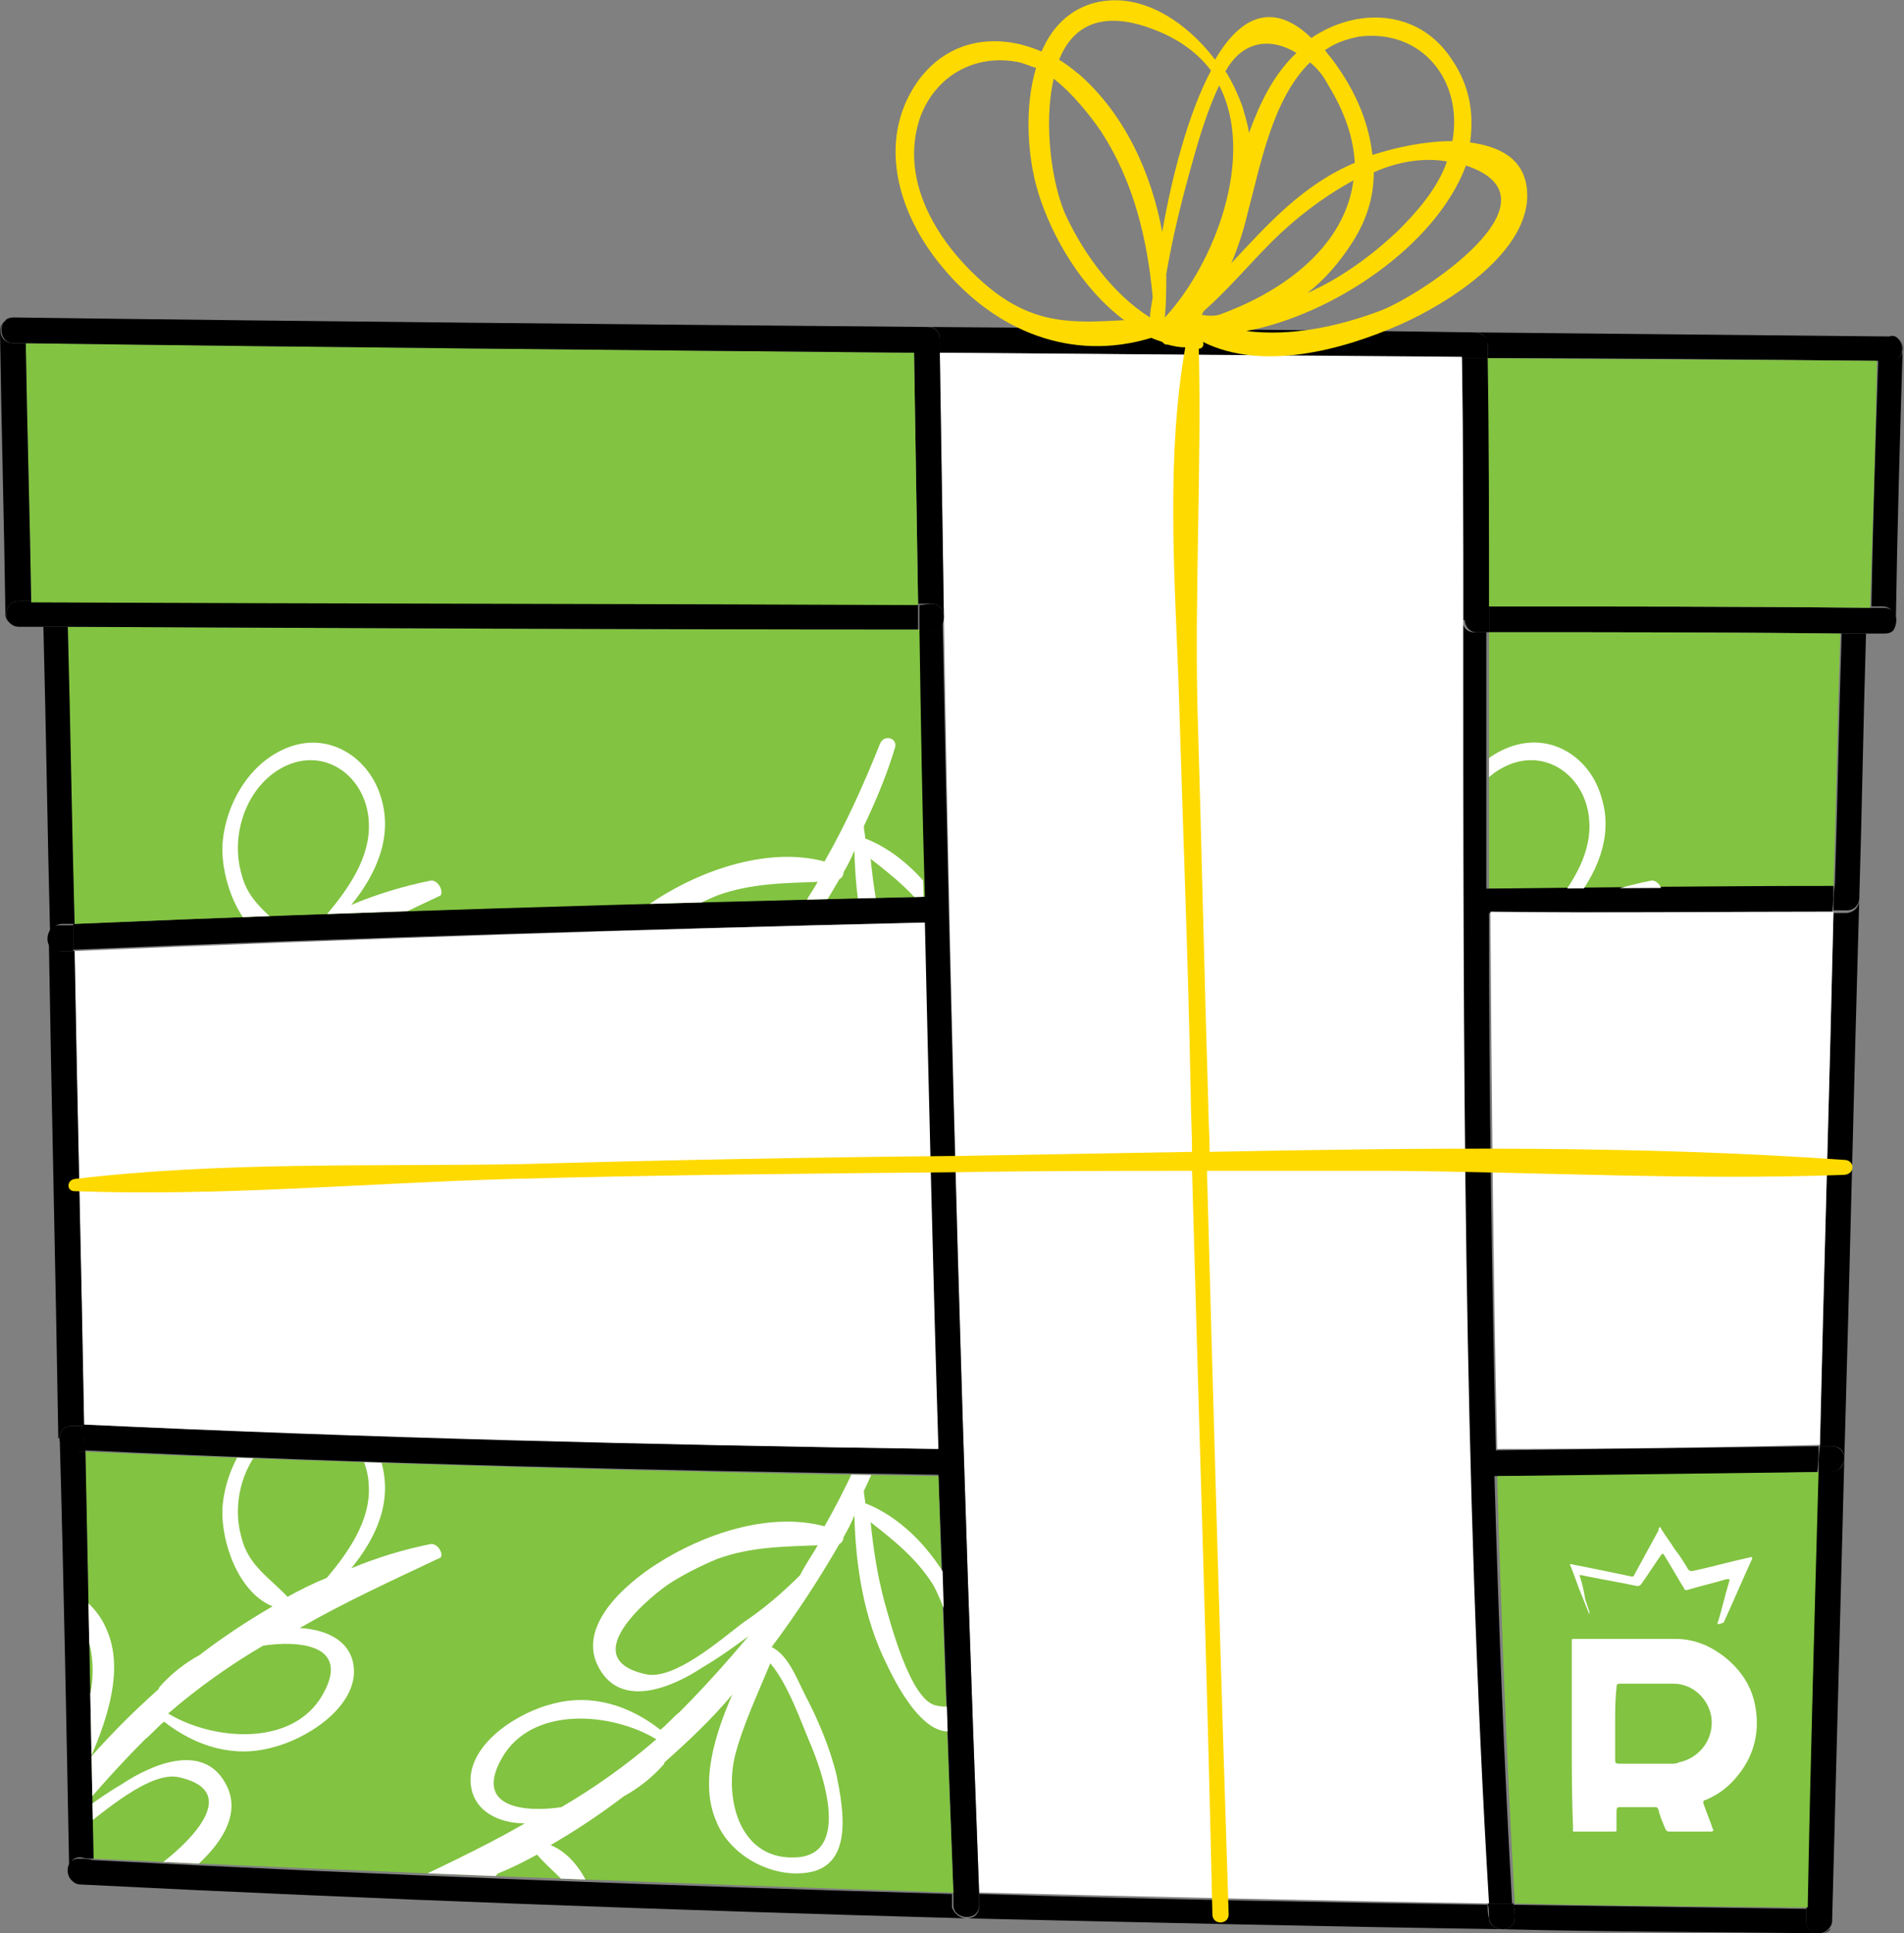 <?xml version="1.0" encoding="UTF-8"?> <svg xmlns="http://www.w3.org/2000/svg" xmlns:xlink="http://www.w3.org/1999/xlink" version="1.1" id="_Слой_2" x="0px" y="0px" viewBox="0 0 140.4 142.5" style="enable-background:new 0 0 140.4 142.5;" xml:space="preserve"><rect x="0" y="0" width="140.4" height="142.5" fill="#808080" stroke="none"/> <style type="text/css"> .st0{fill:#82C341;} .st1{fill:#FFFFFF;} .st2{fill:#FFDA00;} .st3{clip-path:url(#SVGID_00000158715831962570721320000007521795624117397652_);} .st4{clip-path:url(#SVGID_00000113353645205808714150000013575914667791301779_);} .st5{clip-path:url(#SVGID_00000103257231844984477660000012315322901855096251_);} </style> <path d="M139.9,24.9c0.2,0.1,0.4,0.4,0.4,0.8c-0.2,6.7-0.4,13.4-0.5,20c0,0.2-0.1,0.4-0.2,0.5c0.3-0.5,0.1-1.5-0.8-1.5H138 c0.1-6.1,0.3-12.1,0.5-18.2c0.3,0,0.7,0,1,0C140.4,26.6,140.6,25.3,139.9,24.9L139.9,24.9z"></path> <path d="M139.9,24.9c0.6,0.5,0.5,1.7-0.5,1.7c-0.3,0-0.6,0-1,0c-9.6-0.1-19.1-0.2-28.7-0.2v-1c0-0.6-0.5-0.9-1-0.9l0,0 c10.2,0.1,20.4,0.2,30.6,0.3C139.6,24.7,139.8,24.8,139.9,24.9L139.9,24.9z"></path> <path d="M138.9,44.8c0.9,0,1.1,0.9,0.8,1.5c-0.1,0.3-0.4,0.4-0.8,0.4c-0.4,0-0.9,0-1.3,0h-1.9c-8.7-0.1-17.3-0.1-25.9-0.1 c0-0.6,0-1.3,0-1.9c9.4,0,18.8,0,28.2,0.1H138.9L138.9,44.8z"></path> <path class="st0" d="M138.4,26.6c-0.1,6.1-0.3,12.1-0.5,18.2c-9.4-0.1-18.8-0.1-28.2-0.1c0-6.1,0-12.2-0.1-18.3 C119.3,26.5,128.9,26.5,138.4,26.6z"></path> <path d="M137.6,46.7c-0.2,6.5-0.3,13.1-0.5,19.6l0,0c0-0.5-0.3-0.9-0.9-0.9h-0.9c0.2-6.2,0.3-12.4,0.5-18.7H137.6L137.6,46.7z"></path> <path d="M137.1,66.3c-0.4,13.7-0.7,27.5-1.1,41.2l0,0c0-0.5-0.3-0.9-0.9-0.9c-0.3,0-0.6,0-0.9,0c0.3-13.1,0.7-26.2,1-39.3h1 C136.8,67.2,137.1,66.8,137.1,66.3L137.1,66.3L137.1,66.3z"></path> <path d="M136.2,65.3c0.6,0,0.9,0.5,0.9,0.9s-0.3,0.9-0.9,0.9h-1c0-0.6,0-1.3,0.1-1.9C135.2,65.3,136.2,65.3,136.2,65.3z"></path> <path d="M136,107.5c-0.3,11.4-0.6,22.7-0.9,34.1c0,0.2-0.1,0.4-0.2,0.5c-0.5,0.7-1.8,0.5-1.7-0.5c0-0.3,0-0.6,0-1 c0.3-10.7,0.6-21.4,0.8-32.1c0.3,0,0.6,0,1,0C135.7,108.4,136,108,136,107.5L136,107.5z"></path> <path class="st0" d="M135.7,46.7c-0.2,6.2-0.3,12.4-0.5,18.7c-8.5,0-16.9,0.1-25.4,0.1c0-6.3,0-12.6,0-18.9 C118.4,46.6,127.1,46.6,135.7,46.7z"></path> <path d="M135.1,106.6c0.6,0,0.9,0.5,0.9,0.9s-0.3,0.9-0.9,1c-0.3,0-0.6,0-1,0c0-0.6,0-1.3,0.1-1.9 C134.5,106.6,134.8,106.6,135.1,106.6z"></path> <path d="M135.2,65.3c0,0.6,0,1.3-0.1,1.9c-8.5,0-16.9,0.1-25.3,0.1c0,13.2,0.2,26.4,0.5,39.6c7.9-0.1,15.9-0.2,23.8-0.3 c0,0.6,0,1.3-0.1,1.9c-7.9,0.2-15.8,0.3-23.8,0.3c0.3,10.5,0.7,21,1.3,31.5c-0.6,0-1.3,0-1.9,0c-1.9-31.5-1.8-63.1-1.9-94.7h0.1 c0,0.5,0.3,1,0.9,1h0.9c0,6.3,0,12.6,0,18.9C118.3,65.4,126.8,65.3,135.2,65.3L135.2,65.3z"></path> <path class="st1" d="M135.2,67.2c-0.3,13.1-0.7,26.2-1,39.3c-7.9,0.2-15.9,0.3-23.8,0.3c-0.3-13.2-0.4-26.4-0.5-39.6 C118.3,67.3,126.7,67.2,135.2,67.2z"></path> <path d="M135,142.1c-0.1,0.3-0.4,0.4-0.8,0.4c-7.8-0.1-15.6-0.1-23.4-0.3l0,0c0.5,0,0.9-0.3,0.9-0.9c0-0.3,0-0.6-0.1-0.9 c7.2,0.1,14.4,0.2,21.6,0.3c0,0.3,0,0.6,0,1C133.2,142.6,134.5,142.8,135,142.1L135,142.1z"></path> <path class="st0" d="M134.1,108.5c-0.3,10.7-0.6,21.4-0.8,32.1c-7.2-0.1-14.4-0.1-21.6-0.3c-0.6-10.5-1-21-1.3-31.5 C118.3,108.7,126.2,108.6,134.1,108.5L134.1,108.5z"></path> <path d="M111.7,141.3c0,0.6-0.4,0.9-0.9,0.9s-1-0.3-1-0.9c0-0.3,0-0.7-0.1-1c0.6,0,1.3,0,1.9,0C111.7,140.7,111.7,141,111.7,141.3 L111.7,141.3z"></path> <path d="M110.8,142.2L110.8,142.2c-13.2-0.2-26.3-0.5-39.5-0.8l0,0c0.5,0,0.9-0.3,0.9-0.9c0-0.3,0-0.6,0-0.9 c12.5,0.4,25,0.6,37.5,0.8c0,0.3,0,0.7,0.1,1C109.8,141.9,110.3,142.2,110.8,142.2L110.8,142.2z"></path> <path d="M109.8,44.7c0,0.6,0,1.3,0,1.9h-0.9c-0.6,0-0.9-0.5-0.9-1s0.3-1,0.9-1L109.8,44.7L109.8,44.7z"></path> <path d="M109.8,44.7h-0.9c-0.6,0-0.9,0.5-0.9,1h-0.1c0-6.4,0-12.9-0.1-19.3c0.6,0,1.3,0,1.9,0C109.8,32.5,109.8,38.6,109.8,44.7 L109.8,44.7z"></path> <path d="M109.7,25.4v1c-0.6,0-1.3,0-1.9,0c0-0.3,0-0.6,0-1c0-0.6,0.5-0.9,0.9-0.9S109.8,24.8,109.7,25.4L109.7,25.4z"></path> <path d="M108.8,24.5L108.8,24.5c-0.5,0-0.9,0.3-0.9,0.9c0,0.3,0,0.6,0,1C95,26.2,82.2,26.1,69.3,26c0-0.3,0-0.7,0-1 c0-0.6-0.4-0.9-0.8-0.9C81.9,24.2,95.3,24.3,108.8,24.5z"></path> <path class="st1" d="M107.9,45.6c0,31.6,0,63.2,1.9,94.7c-12.5-0.2-25-0.5-37.6-0.8c-1.2-31.3-2.1-62.7-2.6-94 c-0.1-6.5-0.2-13-0.3-19.5c12.8,0.1,25.7,0.2,38.5,0.3C107.9,32.8,107.9,39.2,107.9,45.6L107.9,45.6z"></path> <path d="M72.2,140.4c0,0.6-0.4,0.9-0.9,0.9s-1-0.3-1-0.9c0-0.3,0-0.7,0-1c0.6,0,1.3,0,1.9,0.1C72.2,139.8,72.2,140.1,72.2,140.4z"></path> <path d="M72.2,139.5c-0.6,0-1.3,0-1.9-0.1c-0.4-10.2-0.7-20.5-1.1-30.7c-21-0.3-42-0.8-63-1.8c0-0.6,0-1.3-0.1-1.9 c21,0.9,42,1.5,63,1.8c-0.4-12.9-0.7-25.9-1-38.8c-20.9,0.5-41.8,1.1-62.7,2c0-0.6,0-1.3,0-1.9c20.9-0.9,41.8-1.6,62.7-2 C68,59.6,67.9,53,67.7,46.5h0.9c0.6,0,0.9-0.5,0.9-1l0,0C70.1,76.9,71,108.2,72.2,139.5L72.2,139.5z"></path> <path d="M71.3,141.4L71.3,141.4c-21.8-0.6-43.6-1.4-65.4-2.5c-0.2,0-0.4-0.1-0.5-0.2c-0.7-0.5-0.5-1.8,0.5-1.7c0.3,0,0.6,0,0.9,0.1 c21.1,1.1,42.3,1.9,63.4,2.5c0,0.3,0,0.7,0,1C70.4,141.1,70.8,141.4,71.3,141.4L71.3,141.4z"></path> <path class="st0" d="M69.2,108.8c0.3,10.2,0.7,20.5,1.1,30.7C49.2,138.8,28,138,6.9,137c-0.2-10-0.4-20-0.6-30 C27.2,107.9,48.2,108.5,69.2,108.8L69.2,108.8z"></path> <path d="M69.6,45.5L69.6,45.5c0-0.5-0.3-1-0.9-1h-1c-0.1-6.2-0.2-12.4-0.3-18.6c0.6,0,1.3,0,1.9,0C69.4,32.5,69.5,39,69.6,45.5z"></path> <path d="M69.3,25c0,0.3,0,0.7,0,1c-0.6,0-1.3,0-1.9,0c0-0.3,0-0.7,0-1c0-0.6,0.4-0.9,0.8-0.9h0.2C68.9,24.1,69.3,24.4,69.3,25 L69.3,25z"></path> <path d="M68.7,44.5c0.6,0,0.9,0.5,0.9,1s-0.3,1-0.9,1h-0.9c0-0.6,0-1.3,0-1.9L68.7,44.5L68.7,44.5z"></path> <path d="M68.5,24.1h-0.2C68.4,24.1,68.4,24.1,68.5,24.1z"></path> <path class="st1" d="M68.2,68c0.3,12.9,0.6,25.9,1,38.8c-21-0.3-42-0.8-63-1.8C6,93.4,5.7,81.7,5.5,70.1 C26.4,69.2,47.3,68.5,68.2,68z"></path> <path class="st0" d="M67.8,46.4c0.1,6.6,0.2,13.1,0.4,19.7c-20.9,0.5-41.8,1.1-62.7,2C5.3,60.9,5.1,53.5,5,46.2 C25.9,46.3,46.8,46.4,67.8,46.4z"></path> <path d="M67.7,44.5c0,0.6,0,1.3,0,1.9c-20.9,0-41.8-0.1-62.7-0.2H3.1c-0.6,0-1.1,0-1.7,0c-0.4,0-0.6-0.2-0.8-0.4 c-0.3-0.6-0.1-1.5,0.8-1.5h0.9C24.1,44.4,45.9,44.5,67.7,44.5L67.7,44.5z"></path> <path class="st0" d="M67.4,26c0.1,6.2,0.2,12.4,0.3,18.6c-21.8-0.1-43.6-0.1-65.4-0.2C2.2,38,2,31.7,1.9,25.3 C23.8,25.6,45.6,25.8,67.4,26z"></path> <path d="M68.3,24.1c-0.4,0-0.8,0.3-0.8,0.9c0,0.3,0,0.7,0,1C45.7,25.8,23.8,25.6,2,25.3c-0.3,0-0.6,0-1,0c-0.9,0-1.1-1.1-0.7-1.6 l0,0c0,0,0.1,0,0.1-0.1c0.1-0.1,0.3-0.2,0.6-0.2C23.4,23.7,45.8,23.9,68.3,24.1L68.3,24.1z"></path> <path d="M6.3,107c0.2,10,0.4,20,0.6,30c-0.3,0-0.6,0-0.9-0.1c-1-0.1-1.2,1.2-0.5,1.7c-0.2-0.1-0.4-0.4-0.4-0.8 c-0.2-10.6-0.4-21.3-0.7-31.9h0.1c0,0.5,0.3,1,0.9,1C5.6,107,5.9,107,6.3,107L6.3,107z"></path> <path d="M6.2,105.1c0,0.6,0,1.3,0.1,1.9c-0.3,0-0.7,0-1,0c-0.6,0-0.9-0.5-0.9-1s0.3-0.9,0.9-0.9C5.6,105.1,5.9,105.1,6.2,105.1z"></path> <path d="M5.5,70.1c0.2,11.7,0.5,23.4,0.7,35c-0.3,0-0.6,0-0.9,0c-0.6,0-0.9,0.4-0.9,0.9H4.3C4.1,93.7,3.8,81.4,3.6,69.2l0,0 c0,0.5,0.3,0.9,0.9,0.9C4.8,70.1,5.2,70.1,5.5,70.1L5.5,70.1z"></path> <path d="M5.4,68.2c0,0.6,0,1.3,0,1.9c-0.3,0-0.7,0-1,0c-0.6,0-0.9-0.4-0.9-0.9s0.3-1,0.9-1C4.8,68.2,5.1,68.2,5.4,68.2z"></path> <path d="M5,46.2c0.2,7.3,0.3,14.6,0.5,21.9c-0.3,0-0.6,0-0.9,0c-0.6,0-0.9,0.5-0.9,1l0,0c-0.2-7.7-0.3-15.3-0.5-22.9 C3.1,46.2,5,46.2,5,46.2z"></path> <path d="M1.9,25.3C2,31.7,2.2,38,2.3,44.3H1.4c-0.9,0-1.1,0.9-0.8,1.5c-0.1-0.1-0.2-0.3-0.2-0.5c-0.1-7-0.3-14-0.4-20.9 c0-0.3,0.1-0.5,0.3-0.7C-0.2,24.2,0,25.3,1,25.3C1.3,25.3,1.6,25.3,1.9,25.3L1.9,25.3z"></path> <path class="st2" d="M136.1,85.5c-15.5-1.1-31.3-0.9-46.9-0.6c0-1.2-0.1-2.3-0.1-3.4c-0.3-9.8-0.5-19.6-0.8-29.3 c-0.2-8.8,0.3-17.7,0.1-26.5c0.3,0,0.4-0.3,0.3-0.5l0,0c4.4,2.2,10.3,0.6,14.6-1.3c3.4-1.5,9.7-5.4,9.3-9.9c-0.2-2.3-2-3.2-4.2-3.5 c0.3-2.1,0-4.2-1.4-6.2c-2.4-3.6-6.9-3.8-10.3-1.5c-2.9-2.8-5.3-1.5-7.1,1.6c-2.2-2.9-5.7-5.2-9.2-4.1c-1.8,0.6-2.9,1.9-3.6,3.5 c-3.2-1.4-6.9-1-9.2,2.3c-3,4.4-1.3,9.8,1.9,13.6c3.9,4.7,9.5,7,15.4,5.2c0.2,0.1,0.5,0.2,0.8,0.3c0.1,0.1,0.2,0.2,0.3,0.2 c0.1,0,0.1,0,0.1,0c0.4,0.1,0.8,0.2,1.3,0.2c-1.4,8-0.8,16.6-0.5,24.6c0.3,10.1,0.7,20.2,0.9,30.3c0,1.5,0.1,2.9,0.1,4.4 c-5.7,0.1-11.5,0.2-17.2,0.3c-10.7,0.1-21.4,0.3-32.1,0.6c-11,0.2-22.2-0.2-33.1,1.1c-0.6,0.1-0.6,0.9,0,0.9 c10.6,0.4,21.5-0.6,32.1-0.9c11-0.3,22-0.4,33.1-0.5c5.7-0.1,11.5-0.1,17.2-0.1c0.5,18.3,1.1,36.5,1.5,54.8c0,0.8,1.2,0.8,1.2,0 c-0.6-18.3-1.1-36.5-1.6-54.8c4.6,0,9.2,0,13.8,0c11,0.1,22.1,0.7,33.1,0.3C136.8,86.6,136.8,85.6,136.1,85.5L136.1,85.5z M88.6,23.2c0.1-0.1,0.1-0.2,0.2-0.3c1.8-1.6,3.3-3.4,5-5.1c1.5-1.5,3.6-3.2,6-4.5c-0.6,4.7-4.9,8.1-9.9,9.9 C89.5,23.3,89.1,23.3,88.6,23.2L88.6,23.2z M101.3,12.7c1.8-0.8,3.7-1.1,5.4-0.8c-0.7,2-2.2,3.7-3.6,5.1c-1.9,1.8-4.2,3.5-6.7,4.6 c1.3-1,2.4-2.3,3.3-3.7C100.8,16.2,101.3,14.5,101.3,12.7z M101.8,22.9c-3.2,1.2-6.6,1.9-9.9,1.5c6.4-1.2,14-6.3,16.2-12.2 C115.6,14.7,104.7,21.8,101.8,22.9z M100.2,2.7c4.7-0.6,7.7,3.3,6.9,7.7c-2.1,0-4.2,0.5-5.5,0.9c-0.1,0-0.2,0.1-0.4,0.1 c-0.3-2.6-1.4-5-3.1-7.2c-0.2-0.2-0.3-0.4-0.4-0.5C98.4,3.2,99.2,2.9,100.2,2.7z M97.9,6.2c1.3,2.1,1.9,4,2,5.8 c-3.8,1.6-6.4,4.5-9.1,7.4c0.5-1.2,0.9-2.4,1.2-3.7c0.9-3.3,1.8-8.4,4.6-11.1C97.1,5,97.6,5.6,97.9,6.2z M90.4,5.2 c1.3-2.3,3.4-2.4,5.2-1.3c-1.7,1.6-2.7,3.7-3.5,5.9c-0.1-0.7-0.3-1.3-0.5-2c-0.3-0.8-0.7-1.7-1.2-2.5C90.3,5.3,90.4,5.2,90.4,5.2 L90.4,5.2z M72.7,21c-3.4-2.9-6.4-7.5-4.9-12.2c1.1-3.2,4.1-4.9,7.4-4.2C75.6,4.7,76,4.9,76.4,5c-0.9,3-0.6,6.6,0.1,9 c1,3.4,3.3,7.3,6.4,9.6C79.2,23.8,76.2,24,72.7,21L72.7,21z M84.8,23.4c-2.7-1.7-4.8-4.6-6.1-7.3c-1.1-2.2-1.8-6.9-1-10.3 c1.4,1.1,2.6,2.6,3.5,3.9c2.4,3.7,3.4,7.9,3.8,12.2C84.9,22.5,84.8,23,84.8,23.4L84.8,23.4z M85.7,17.1c-0.8-4.4-2.8-8.7-6.1-11.6 c-0.5-0.4-1-0.8-1.5-1.1c1-2.5,3.2-3.8,7.3-2.1c1.7,0.7,3,1.7,3.9,2.9C87.6,8.4,86.4,13.1,85.7,17.1L85.7,17.1z M85.8,23.6 L85.8,23.6c0,0,0-0.1,0.1-0.1C85.8,23.5,85.8,23.5,85.8,23.6z M85.9,23.4L85.9,23.4v-0.1c0.1-1,0.1-2,0.1-3.1c0.5-2.9,1.2-5.7,2-8.5 c0.5-1.8,1.1-3.7,1.9-5.4C92.6,11.5,89.6,19.4,85.9,23.4L85.9,23.4z"></path> <g> <g> <defs> <path id="SVGID_1_" d="M67.7,46.4c0.1,6.6,0.2,13.1,0.4,19.7c-20.9,0.5-41.8,1.1-62.7,2C5.3,60.9,5.1,53.5,5,46.2 C25.9,46.3,46.8,46.4,67.7,46.4z"></path> </defs> <clipPath id="SVGID_00000115499484567903569750000015321250700770468275_"> <use xlink:href="#SVGID_1_" style="overflow:visible;"></use> </clipPath> <g style="clip-path:url(#SVGID_00000115499484567903569750000015321250700770468275_);"> <g> <g> <path class="st1" d="M31.8,64.9c-2,0.4-4,1-5.9,1.8c1.8-2.2,3.1-5,2.2-7.9C27.3,56,24.5,54,21.5,55s-4.9,4.2-5.1,7.3 c-0.1,2.5,1.2,6.2,3.7,7.2c-1.9,1.1-3.7,2.3-5.4,3.6c-1.1,0.6-2.1,1.4-2.9,2.3c-0.1,0.1-0.1,0.2-0.1,0.2c-1.8,1.6-3.4,3.2-5,5 c1.3-3,2.4-6.5,1.2-9.2c-1-2.6-4.2-4.3-6.9-3.8c-3.2,0.6-2.5,4.6-2,7.1c0.5,2.1,1.4,4.2,2.4,6.1C2,82,2.6,83.6,3.8,84.2 c-1.9,2.4-3.5,5-4.9,7.6c-0.2,0.1-0.3,0.3-0.3,0.5c-0.3,0.5-0.6,1.1-0.8,1.6c-0.1-3.8-0.7-7.6-2.4-11c-0.8-1.7-3.3-6.5-5.8-4.4 c-2,1.7-0.4,6.7,0.3,8.6c1.3,3.2,3.8,6.4,7.1,7.7c0,0.3,0.1,0.6,0.1,0.9c-0.9,1.9-1.7,3.8-2.3,5.8c-0.2,0.7,0.8,1,1.1,0.3 c1.2-3,2.5-5.9,4.1-8.7c4.1,1.1,9-0.6,12.4-2.8c2.2-1.4,6-4.6,4.2-7.7c-1.7-3-5.5-1.3-7.6,0.1c-1.2,0.7-2.3,1.5-3.4,2.3 c1.6-1.9,3.3-3.8,5.1-5.6c0.5-0.4,0.9-0.9,1.4-1.3c2.3,1.8,5.1,2.7,8,1.9c2.4-0.6,5.8-2.7,6-5.4c0.1-2.4-2-3.3-4-3.4 c3.3-1.9,6.8-3.5,10.4-5.2C32.7,65.6,32.3,64.9,31.8,64.9L31.8,64.9z M-8,88.8c-0.4-0.6-4.6-10-0.2-8.9 c1.9,0.4,3.4,6.3,3.8,7.7c0.5,1.9,0.8,3.8,1,5.8C-5.1,91.9-6.7,90.7-8,88.8L-8,88.8z M6,85.9c1.6-1.2,5.1-4.3,7.2-3.8 c5.4,1.2-0.7,6-1.8,6.7s-2.3,1.3-3.5,1.8c-2.4,0.9-4.9,0.9-7.4,1c0.4-0.7,0.9-1.4,1.3-2.2C3.1,88.2,4.5,87,6,85.9L6,85.9z M4,83c-1.3-1.5-2.3-4.4-2.9-5.8C0.2,75.1-2,69,2,68.7c4.2-0.3,5.4,4.2,4.6,7.5C6,78.5,4.9,80.8,4,83z M17.8,64.4 c-0.8-2.8,0.3-6.2,2.8-7.7c3.2-1.9,6.5,0.5,6.6,4c0.1,2.5-1.5,4.8-3.1,6.7c-1,0.4-2,0.9-2.9,1.4C19.9,67.4,18.3,66.5,17.8,64.4 L17.8,64.4z M23.8,76c-2.2,3.9-8.1,3.4-11.4,1.4c2.2-1.9,4.6-3.6,7-5C22,72,25.9,72.3,23.8,76L23.8,76z"></path> <path class="st1" d="M29,91.7c2-0.4,4-1,5.9-1.8c-1.8,2.2-3.1,4.9-2.2,7.9c0.8,2.9,3.6,4.8,6.6,3.8s4.9-4.2,5-7.3 c0.1-2.5-1.2-6.2-3.7-7.2c1.9-1.1,3.7-2.3,5.4-3.6c1.1-0.6,2.1-1.4,2.9-2.3C49,81.1,49,81,49,81c1.8-1.6,3.5-3.2,5-5 c-1.3,3-2.4,6.5-1.2,9.2c1,2.6,4.2,4.3,6.9,3.8c3.2-0.6,2.5-4.6,2-7.1c-0.5-2.1-1.4-4.2-2.4-6.1c-0.6-1.2-1.2-2.8-2.4-3.4 c1.8-2.4,3.5-5,5-7.6c0.2-0.1,0.3-0.3,0.3-0.5c0.3-0.5,0.6-1.1,0.8-1.6c0.1,3.8,0.7,7.6,2.4,11c0.8,1.7,3.3,6.5,5.8,4.4 c2-1.7,0.4-6.7-0.3-8.6c-1.3-3.2-3.8-6.4-7.1-7.7c0-0.3-0.1-0.6-0.1-0.9c0.9-1.9,1.7-3.8,2.3-5.8c0.2-0.7-0.8-1-1.1-0.3 c-1.2,3-2.5,5.9-4.1,8.7c-4.1-1.1-9,0.6-12.4,2.8c-2.2,1.4-6,4.6-4.2,7.7c1.7,3,5.5,1.3,7.6-0.1c1.2-0.7,2.3-1.5,3.4-2.3 c-1.6,1.9-3.3,3.8-5.1,5.6c-0.5,0.4-0.9,0.9-1.4,1.3c-2.3-1.8-5.1-2.7-8-1.9c-2.4,0.6-5.8,2.7-6,5.4c-0.1,2.4,2,3.3,4,3.4 c-3.3,1.9-6.8,3.5-10.4,5.2C28.1,91.1,28.5,91.8,29,91.7L29,91.7z M68.8,67.9c0.4,0.6,4.6,10,0.2,8.9c-1.9-0.4-3.4-6.3-3.8-7.7 c-0.5-1.9-0.8-3.8-1-5.8C66,64.7,67.6,66,68.8,67.9L68.8,67.9z M54.8,70.7c-1.6,1.2-5.1,4.3-7.2,3.8c-5.4-1.2,0.7-6,1.8-6.7 s2.3-1.3,3.5-1.8c2.5-0.9,4.9-0.9,7.4-1c-0.4,0.7-0.9,1.4-1.3,2.2C57.7,68.5,56.3,69.7,54.8,70.7L54.8,70.7z M56.8,73.7 c1.3,1.5,2.3,4.4,2.9,5.8c0.9,2.1,3.1,8.2-0.9,8.5c-4.2,0.3-5.4-4.2-4.6-7.5C54.8,78.2,55.9,75.9,56.8,73.7z M43,92.2 c0.8,2.8-0.3,6.2-2.8,7.7c-3.2,1.9-6.5-0.4-6.6-4c-0.1-2.5,1.5-4.8,3.1-6.7c1-0.4,2-0.9,2.9-1.4C40.9,89.3,42.5,90.2,43,92.2 L43,92.2z M37,80.7c2.2-3.9,8.1-3.4,11.4-1.4c-2.2,1.9-4.6,3.6-7,5C38.8,84.7,34.9,84.4,37,80.7L37,80.7z"></path> <path class="st1" d="M121.8,64.9c-2,0.4-4,1-5.9,1.8c1.8-2.2,3.1-5,2.2-7.9c-0.8-2.9-3.6-4.8-6.6-3.8s-4.9,4.2-5.1,7.3 c-0.1,2.5,1.2,6.2,3.7,7.2c-1.9,1.1-3.7,2.3-5.4,3.6c-1.1,0.6-2.1,1.4-2.9,2.3c-0.1,0.1-0.1,0.2-0.1,0.2c-1.8,1.6-3.4,3.2-5,5 c1.3-3,2.4-6.5,1.2-9.2c-1-2.6-4.2-4.3-6.9-3.8c-3.2,0.6-2.5,4.6-2,7.1c0.5,2.1,1.4,4.2,2.4,6.1c0.6,1.2,1.2,2.8,2.4,3.4 c-1.8,2.4-3.5,5-4.9,7.6c-0.2,0.1-0.3,0.3-0.3,0.5c-0.3,0.5-0.6,1.1-0.8,1.6c-0.1-3.8-0.7-7.6-2.4-11c-0.8-1.7-3.3-6.5-5.8-4.4 c-2,1.7-0.4,6.7,0.3,8.6c1.3,3.2,3.8,6.4,7.1,7.7c0,0.3,0.1,0.6,0.1,0.9c-0.9,1.9-1.7,3.8-2.3,5.8c-0.2,0.7,0.8,1,1.1,0.3 c1.2-3,2.6-5.9,4.1-8.7c4.1,1.1,9-0.6,12.4-2.8c2.2-1.4,6-4.6,4.2-7.7c-1.7-3-5.5-1.3-7.6,0.1c-1.2,0.7-2.3,1.5-3.4,2.3 c1.6-1.9,3.3-3.8,5.1-5.6c0.5-0.4,0.9-0.9,1.4-1.3c2.3,1.8,5.1,2.7,8,1.9c2.4-0.6,5.8-2.7,6-5.4c0.1-2.4-2-3.3-4-3.4 c3.3-1.9,6.8-3.5,10.4-5.2C122.7,65.6,122.3,64.9,121.8,64.9L121.8,64.9z M82,88.8c-0.4-0.6-4.6-10-0.2-8.9 c1.9,0.4,3.4,6.3,3.8,7.7c0.5,1.9,0.8,3.8,1,5.8C84.9,91.9,83.3,90.7,82,88.8L82,88.8z M96,85.9c1.6-1.2,5.1-4.3,7.2-3.8 c5.4,1.2-0.7,6-1.8,6.7c-1.1,0.7-2.3,1.3-3.5,1.8c-2.4,0.9-4.9,0.9-7.4,1c0.4-0.7,0.9-1.4,1.3-2.2C93.1,88.2,94.5,87,96,85.9 L96,85.9z M94,83c-1.3-1.5-2.3-4.4-2.9-5.8C90.2,75.1,88,69,92,68.7c4.2-0.3,5.4,4.2,4.6,7.5C96,78.5,95,80.8,94,83z M107.8,64.4c-0.8-2.8,0.3-6.2,2.8-7.7c3.2-1.9,6.5,0.5,6.6,4c0.1,2.5-1.5,4.8-3.1,6.7c-1,0.4-2,0.9-2.9,1.4 C109.9,67.4,108.4,66.5,107.8,64.4L107.8,64.4z M113.8,76c-2.2,3.9-8.1,3.4-11.4,1.4c2.2-1.9,4.6-3.6,7-5 C112,72,115.9,72.3,113.8,76z"></path> <path class="st1" d="M119,91.7c2-0.4,4-1,5.9-1.8c-1.8,2.2-3.1,4.9-2.2,7.9c0.8,2.9,3.6,4.8,6.6,3.8s4.9-4.2,5.1-7.3 c0.1-2.5-1.2-6.2-3.7-7.2c1.9-1.1,3.7-2.3,5.4-3.6c1.1-0.6,2.1-1.4,2.9-2.3c0.1-0.1,0.1-0.2,0.1-0.2c1.8-1.6,3.4-3.2,5-5 c-1.3,3-2.4,6.5-1.2,9.2c1,2.6,4.2,4.3,6.9,3.8c3.2-0.6,2.5-4.6,2-7.1c-0.5-2.1-1.4-4.2-2.4-6.1c-0.6-1.2-1.2-2.8-2.4-3.4 c1.9-2.4,3.5-5,4.9-7.6c0.2-0.1,0.3-0.3,0.3-0.5c0.3-0.5,0.6-1.1,0.8-1.6c0.1,3.8,0.7,7.6,2.4,11c0.8,1.7,3.3,6.5,5.9,4.4 c2-1.7,0.4-6.7-0.3-8.6c-1.3-3.2-3.8-6.4-7.1-7.7c0-0.3-0.1-0.6-0.1-0.9c0.9-1.9,1.7-3.8,2.3-5.8c0.2-0.7-0.9-1-1.1-0.3 c-1.2,3-2.6,5.9-4.1,8.7c-4.1-1.1-9,0.6-12.4,2.8c-2.2,1.4-6,4.6-4.2,7.7c1.7,3,5.5,1.3,7.6-0.1c1.2-0.7,2.3-1.5,3.4-2.3 c-1.6,1.9-3.3,3.8-5.1,5.6c-0.5,0.4-0.9,0.9-1.4,1.3c-2.3-1.8-5.1-2.7-8-1.9c-2.4,0.6-5.8,2.7-6,5.4c-0.1,2.4,2,3.3,4,3.4 c-3.3,1.9-6.8,3.5-10.4,5.2C118.2,91.1,118.5,91.8,119,91.7L119,91.7z M158.8,67.9c0.4,0.6,4.6,10,0.2,8.9 c-1.9-0.4-3.4-6.3-3.8-7.7c-0.5-1.9-0.8-3.8-1-5.8C156,64.7,157.6,66,158.8,67.9L158.8,67.9z M144.8,70.7 c-1.6,1.2-5.1,4.3-7.2,3.8c-5.4-1.2,0.7-6,1.8-6.7s2.3-1.3,3.5-1.8c2.4-0.9,4.9-0.9,7.4-1c-0.4,0.7-0.9,1.4-1.3,2.2 C147.7,68.5,146.3,69.7,144.8,70.7L144.8,70.7z M146.8,73.7c1.3,1.5,2.4,4.4,2.9,5.8c0.9,2.1,3.1,8.2-0.9,8.5 c-4.2,0.3-5.4-4.2-4.6-7.5C144.8,78.2,145.9,75.9,146.8,73.7z M133.1,92.2c0.8,2.8-0.3,6.2-2.8,7.7c-3.2,1.9-6.5-0.4-6.6-4 c-0.1-2.5,1.5-4.8,3.1-6.7c1-0.4,2-0.9,2.9-1.4C130.9,89.3,132.5,90.2,133.1,92.2L133.1,92.2z M127,80.7 c2.2-3.9,8.1-3.4,11.4-1.4c-2.2,1.9-4.6,3.6-7,5C128.8,84.7,124.9,84.4,127,80.7L127,80.7z"></path> </g> <g> <path class="st1" d="M31.8,113.8c-2,0.4-4,1-5.9,1.8c1.8-2.2,3.1-4.9,2.2-7.9c-0.9-2.9-3.6-4.8-6.6-3.8s-4.9,4.2-5.1,7.3 c-0.1,2.5,1.2,6.2,3.7,7.2c-1.9,1.1-3.7,2.3-5.4,3.6c-1.1,0.6-2.1,1.4-2.9,2.3c-0.1,0.1-0.1,0.2-0.1,0.2c-1.8,1.6-3.4,3.2-5,5 c1.3-3,2.4-6.5,1.2-9.3c-1-2.6-4.2-4.3-6.9-3.8c-3.2,0.6-2.5,4.6-2,7.1c0.5,2.1,1.4,4.2,2.4,6.1c0.6,1.2,1.2,2.8,2.4,3.4 c-1.9,2.4-3.5,5-4.9,7.6c-0.2,0.1-0.3,0.3-0.3,0.5c-0.3,0.5-0.6,1.1-0.8,1.6c-0.1-3.8-0.7-7.6-2.4-11c-0.8-1.7-3.3-6.5-5.8-4.4 c-2,1.7-0.4,6.7,0.3,8.6c1.3,3.2,3.8,6.4,7.1,7.7c0,0.3,0.1,0.6,0.1,0.9c-0.9,1.9-1.7,3.8-2.3,5.8c-0.2,0.7,0.8,1,1.1,0.3 c1.2-3,2.5-5.9,4.1-8.7c4.1,1.1,9-0.6,12.4-2.8c2.2-1.4,6-4.6,4.2-7.7c-1.7-3-5.5-1.3-7.6,0.1c-1.2,0.7-2.3,1.5-3.4,2.3 c1.6-1.9,3.3-3.8,5.1-5.6c0.5-0.4,0.9-0.9,1.4-1.3c2.3,1.8,5.1,2.7,8,1.9c2.4-0.6,5.8-2.7,6-5.4c0.1-2.4-2-3.3-4-3.4 c3.3-1.9,6.8-3.5,10.4-5.2C32.7,114.5,32.3,113.8,31.8,113.8L31.8,113.8z M-8,137.7c-0.4-0.6-4.6-10-0.2-8.9 c1.9,0.4,3.4,6.3,3.8,7.7c0.5,1.9,0.8,3.8,1,5.8C-5.1,140.8-6.7,139.6-8,137.7L-8,137.7z M6,134.8c1.6-1.2,5.1-4.3,7.2-3.8 c5.4,1.2-0.7,6-1.8,6.7s-2.3,1.3-3.5,1.8c-2.4,0.9-4.9,0.9-7.4,1c0.4-0.7,0.9-1.4,1.3-2.1C3.1,137.1,4.5,135.9,6,134.8L6,134.8 z M4,131.9c-1.3-1.5-2.3-4.4-2.9-5.8C0.2,124-2,117.9,2,117.6c4.2-0.3,5.4,4.2,4.6,7.5C6,127.4,4.9,129.7,4,131.9z M17.8,113.3 c-0.8-2.8,0.3-6.2,2.8-7.7c3.2-1.9,6.5,0.4,6.6,4c0.1,2.5-1.5,4.8-3.1,6.7c-1,0.4-2,0.9-2.9,1.4 C19.9,116.3,18.3,115.4,17.8,113.3L17.8,113.3z M23.8,124.9c-2.2,3.9-8.1,3.4-11.4,1.4c2.2-1.9,4.6-3.6,7-5 C22,120.9,25.9,121.2,23.8,124.9L23.8,124.9z"></path> <path class="st1" d="M29,140.6c2-0.4,4-1,5.9-1.8c-1.8,2.2-3.1,4.9-2.2,7.9c0.8,2.9,3.6,4.8,6.6,3.8s4.9-4.2,5-7.3 c0.1-2.5-1.2-6.2-3.7-7.2c1.9-1.1,3.7-2.3,5.4-3.6c1.1-0.6,2.1-1.4,2.9-2.3c0.1-0.1,0.1-0.2,0.1-0.2c1.8-1.6,3.5-3.2,5-5 c-1.3,3-2.4,6.5-1.2,9.3c1,2.6,4.2,4.3,6.9,3.8c3.2-0.6,2.5-4.6,2-7.1c-0.5-2.1-1.4-4.2-2.4-6.1c-0.6-1.2-1.2-2.8-2.4-3.4 c1.8-2.4,3.5-5,5-7.6c0.2-0.1,0.3-0.3,0.3-0.5c0.3-0.5,0.6-1.1,0.8-1.6c0.1,3.8,0.7,7.6,2.4,11c0.8,1.7,3.3,6.5,5.8,4.4 c2-1.7,0.4-6.7-0.3-8.6c-1.3-3.2-3.8-6.4-7.1-7.7c0-0.3-0.1-0.6-0.1-0.9c0.9-1.9,1.7-3.8,2.3-5.8c0.2-0.7-0.8-1-1.1-0.3 c-1.2,3-2.5,5.9-4.1,8.7c-4.1-1.1-9,0.6-12.4,2.8c-2.2,1.4-6,4.6-4.2,7.7c1.7,3,5.5,1.3,7.6-0.1c1.2-0.7,2.3-1.5,3.4-2.3 c-1.6,1.9-3.3,3.8-5.1,5.6c-0.5,0.4-0.9,0.9-1.4,1.3c-2.3-1.8-5.1-2.7-8-1.9c-2.4,0.6-5.8,2.7-6,5.4c-0.1,2.4,2,3.4,4,3.4 c-3.3,1.9-6.8,3.5-10.4,5.2C28.1,140,28.5,140.7,29,140.6L29,140.6z M68.8,116.8c0.4,0.6,4.6,10,0.2,8.9 c-1.9-0.4-3.4-6.3-3.8-7.7c-0.5-1.9-0.8-3.8-1-5.8C66,113.6,67.6,114.9,68.8,116.8L68.8,116.8z M54.8,119.6 c-1.6,1.2-5.1,4.3-7.2,3.8c-5.4-1.2,0.7-6,1.8-6.7s2.3-1.3,3.5-1.8c2.5-0.9,4.9-0.9,7.4-1c-0.4,0.7-0.9,1.4-1.3,2.2 C57.7,117.4,56.3,118.6,54.8,119.6L54.8,119.6z M56.8,122.6c1.3,1.5,2.3,4.4,2.9,5.8c0.9,2.1,3.1,8.2-0.9,8.5 c-4.2,0.3-5.4-4.2-4.6-7.5C54.8,127.1,55.9,124.8,56.8,122.6z M43,141.1c0.8,2.8-0.3,6.2-2.8,7.7c-3.2,1.9-6.5-0.4-6.6-4 c-0.1-2.5,1.5-4.8,3.1-6.7c1-0.4,2-0.9,2.9-1.4C40.9,138.2,42.5,139.1,43,141.1L43,141.1z M37,129.6c2.2-3.9,8.1-3.4,11.4-1.4 c-2.2,1.9-4.6,3.6-7,5C38.8,133.6,34.9,133.3,37,129.6L37,129.6z"></path> <path class="st1" d="M121.8,113.8c-2,0.4-4,1-5.9,1.8c1.8-2.2,3.1-4.9,2.2-7.9c-0.8-2.9-3.6-4.8-6.6-3.8s-4.9,4.2-5.1,7.3 c-0.1,2.5,1.2,6.2,3.7,7.2c-1.9,1.1-3.7,2.3-5.4,3.6c-1.1,0.6-2.1,1.4-2.9,2.3c-0.1,0.1-0.1,0.2-0.1,0.2c-1.8,1.6-3.4,3.2-5,5 c1.3-3,2.4-6.5,1.2-9.3c-1-2.6-4.2-4.3-6.9-3.8c-3.2,0.6-2.5,4.6-2,7.1c0.5,2.1,1.4,4.2,2.4,6.1c0.6,1.2,1.2,2.8,2.4,3.4 c-1.8,2.4-3.5,5-4.9,7.6c-0.2,0.1-0.3,0.3-0.3,0.5c-0.3,0.5-0.6,1.1-0.8,1.6c-0.1-3.8-0.7-7.6-2.4-11c-0.8-1.7-3.3-6.5-5.8-4.4 c-2,1.7-0.4,6.7,0.3,8.6c1.3,3.2,3.8,6.4,7.1,7.7c0,0.3,0.1,0.6,0.1,0.9c-0.9,1.9-1.7,3.8-2.3,5.8c-0.2,0.7,0.8,1,1.1,0.3 c1.2-3,2.6-5.9,4.1-8.7c4.1,1.1,9-0.6,12.4-2.8c2.2-1.4,6-4.6,4.2-7.7c-1.7-3-5.5-1.3-7.6,0.1c-1.2,0.7-2.3,1.5-3.4,2.3 c1.6-1.9,3.3-3.8,5.1-5.6c0.5-0.4,0.9-0.9,1.4-1.3c2.3,1.8,5.1,2.7,8,1.9c2.4-0.6,5.8-2.7,6-5.4c0.1-2.4-2-3.3-4-3.4 c3.3-1.9,6.8-3.5,10.4-5.2C122.7,114.5,122.3,113.8,121.8,113.8L121.8,113.8z M82,137.7c-0.4-0.6-4.6-10-0.2-8.9 c1.9,0.4,3.4,6.3,3.8,7.7c0.5,1.9,0.8,3.8,1,5.8C84.9,140.8,83.3,139.6,82,137.7L82,137.7z M96,134.8c1.6-1.2,5.1-4.3,7.2-3.8 c5.4,1.2-0.7,6-1.8,6.7c-1.1,0.7-2.3,1.3-3.5,1.8c-2.4,0.9-4.9,0.9-7.4,1c0.4-0.7,0.9-1.4,1.3-2.1 C93.1,137.1,94.5,135.9,96,134.8L96,134.8z M94,131.9c-1.3-1.5-2.3-4.4-2.9-5.8c-0.9-2.1-3.1-8.2,0.9-8.5 c4.2-0.3,5.4,4.2,4.6,7.5C96,127.4,95,129.7,94,131.9z M107.8,113.3c-0.8-2.8,0.3-6.2,2.8-7.7c3.2-1.9,6.5,0.4,6.6,4 c0.1,2.5-1.5,4.8-3.1,6.7c-1,0.4-2,0.9-2.9,1.4C109.9,116.3,108.4,115.4,107.8,113.3L107.8,113.3z M113.8,124.9 c-2.2,3.9-8.1,3.4-11.4,1.4c2.2-1.9,4.6-3.6,7-5C112,120.9,115.9,121.2,113.8,124.9z"></path> <path class="st1" d="M119,140.6c2-0.4,4-1,5.9-1.8c-1.8,2.2-3.1,4.9-2.2,7.9c0.8,2.9,3.6,4.8,6.6,3.8s4.9-4.2,5.1-7.3 c0.1-2.5-1.2-6.2-3.7-7.2c1.9-1.1,3.7-2.3,5.4-3.6c1.1-0.6,2.1-1.4,2.9-2.3c0.1-0.1,0.1-0.2,0.1-0.2c1.8-1.6,3.4-3.2,5-5 c-1.3,3-2.4,6.5-1.2,9.3c1,2.6,4.2,4.3,6.9,3.8c3.2-0.6,2.5-4.6,2-7.1c-0.5-2.1-1.4-4.2-2.4-6.1c-0.6-1.2-1.2-2.8-2.4-3.4 c1.9-2.4,3.5-5,4.9-7.6c0.2-0.1,0.3-0.3,0.3-0.5c0.3-0.5,0.6-1.1,0.8-1.6c0.1,3.8,0.7,7.6,2.4,11c0.8,1.7,3.3,6.5,5.9,4.4 c2-1.7,0.4-6.7-0.3-8.6c-1.3-3.2-3.8-6.4-7.1-7.7c0-0.3-0.1-0.6-0.1-0.9c0.9-1.9,1.7-3.8,2.3-5.8c0.2-0.7-0.9-1-1.1-0.3 c-1.2,3-2.6,5.9-4.1,8.7c-4.1-1.1-9,0.6-12.4,2.8c-2.2,1.4-6,4.6-4.2,7.7c1.7,3,5.5,1.3,7.6-0.1c1.2-0.7,2.3-1.5,3.4-2.3 c-1.6,1.9-3.3,3.8-5.1,5.6c-0.5,0.4-0.9,0.9-1.4,1.3c-2.3-1.8-5.1-2.7-8-1.9c-2.4,0.6-5.8,2.7-6,5.4c-0.1,2.4,2,3.4,4,3.4 c-3.3,1.9-6.8,3.5-10.4,5.2C118.2,140,118.5,140.7,119,140.6L119,140.6z M158.8,116.8c0.4,0.6,4.6,10,0.2,8.9 c-1.9-0.4-3.4-6.3-3.8-7.7c-0.5-1.9-0.8-3.8-1-5.8C156,113.6,157.6,114.9,158.8,116.8L158.8,116.8z M144.8,119.6 c-1.6,1.2-5.1,4.3-7.2,3.8c-5.4-1.2,0.7-6,1.8-6.7s2.3-1.3,3.5-1.8c2.4-0.9,4.9-0.9,7.4-1c-0.4,0.7-0.9,1.4-1.3,2.2 C147.7,117.4,146.3,118.6,144.8,119.6L144.8,119.6z M146.8,122.6c1.3,1.5,2.4,4.4,2.9,5.8c0.9,2.1,3.1,8.2-0.9,8.5 c-4.2,0.3-5.4-4.2-4.6-7.5C144.8,127.1,145.9,124.8,146.8,122.6z M133.1,141.1c0.8,2.8-0.3,6.2-2.8,7.7c-3.2,1.9-6.5-0.4-6.6-4 c-0.1-2.5,1.5-4.8,3.1-6.7c1-0.4,2-0.9,2.9-1.4C130.9,138.2,132.5,139.1,133.1,141.1L133.1,141.1z M127,129.6 c2.2-3.9,8.1-3.4,11.4-1.4c-2.2,1.9-4.6,3.6-7,5C128.8,133.6,124.9,133.3,127,129.6L127,129.6z"></path> </g> </g> </g> </g> </g> <g> <g> <defs> <path id="SVGID_00000072976638105324788140000017897944850833063843_" d="M70.3,139.5C49.2,138.8,28,138,6.9,137 c-0.2-10-0.4-20-0.6-30c21,0.9,42,1.5,63,1.8C69.6,119,69.9,129.2,70.3,139.5L70.3,139.5z"></path> </defs> <clipPath id="SVGID_00000153698703995573660100000008052975895942495900_"> <use xlink:href="#SVGID_00000072976638105324788140000017897944850833063843_" style="overflow:visible;"></use> </clipPath> <g style="clip-path:url(#SVGID_00000153698703995573660100000008052975895942495900_);"> <g> <g> <path class="st1" d="M31.8,64.9c-2,0.4-4,1-5.9,1.8c1.8-2.2,3.1-5,2.2-7.9C27.3,56,24.5,54,21.5,55s-4.9,4.2-5.1,7.3 c-0.1,2.5,1.2,6.2,3.7,7.2c-1.9,1.1-3.7,2.3-5.4,3.6c-1.1,0.6-2.1,1.4-2.9,2.3c-0.1,0.1-0.1,0.2-0.1,0.2c-1.8,1.6-3.4,3.2-5,5 c1.3-3,2.4-6.5,1.2-9.2c-1-2.6-4.2-4.3-6.9-3.8c-3.2,0.6-2.5,4.6-2,7.1c0.5,2.1,1.4,4.2,2.4,6.1C2,82,2.6,83.6,3.8,84.2 c-1.9,2.4-3.5,5-4.9,7.6c-0.2,0.1-0.3,0.3-0.3,0.5c-0.3,0.5-0.6,1.1-0.8,1.6c-0.1-3.8-0.7-7.6-2.4-11c-0.8-1.7-3.3-6.5-5.8-4.4 c-2,1.7-0.4,6.7,0.3,8.6c1.3,3.2,3.8,6.4,7.1,7.7c0,0.3,0.1,0.6,0.1,0.9c-0.9,1.9-1.7,3.8-2.3,5.8c-0.2,0.7,0.8,1,1.1,0.3 c1.2-3,2.5-5.9,4.1-8.7c4.1,1.1,9-0.6,12.4-2.8c2.2-1.4,6-4.6,4.2-7.7c-1.7-3-5.5-1.3-7.6,0.1c-1.2,0.7-2.3,1.5-3.4,2.3 c1.6-1.9,3.3-3.8,5.1-5.6c0.5-0.4,0.9-0.9,1.4-1.3c2.3,1.8,5.1,2.7,8,1.9c2.4-0.6,5.8-2.7,6-5.4c0.1-2.4-2-3.3-4-3.4 c3.3-1.9,6.8-3.5,10.4-5.2C32.7,65.6,32.3,64.9,31.8,64.9L31.8,64.9z M-8,88.8c-0.4-0.6-4.6-10-0.2-8.9 c1.9,0.4,3.4,6.3,3.8,7.7c0.5,1.9,0.8,3.8,1,5.8C-5.1,91.9-6.7,90.7-8,88.8L-8,88.8z M6,85.9c1.6-1.2,5.1-4.3,7.2-3.8 c5.4,1.2-0.7,6-1.8,6.7s-2.3,1.3-3.5,1.8c-2.4,0.9-4.9,0.9-7.4,1c0.4-0.7,0.9-1.4,1.3-2.2C3.1,88.2,4.5,87,6,85.9L6,85.9z M4,83c-1.3-1.5-2.3-4.4-2.9-5.8C0.2,75.1-2,69,2,68.7c4.2-0.3,5.4,4.2,4.6,7.5C6,78.5,4.9,80.8,4,83z M17.8,64.4 c-0.8-2.8,0.3-6.2,2.8-7.7c3.2-1.9,6.5,0.5,6.6,4c0.1,2.5-1.5,4.8-3.1,6.7c-1,0.4-2,0.9-2.9,1.4C19.9,67.4,18.3,66.5,17.8,64.4 L17.8,64.4z M23.8,76c-2.2,3.9-8.1,3.4-11.4,1.4c2.2-1.9,4.6-3.6,7-5C22,72,25.9,72.3,23.8,76L23.8,76z"></path> <path class="st1" d="M29,91.7c2-0.4,4-1,5.9-1.8c-1.8,2.2-3.1,4.9-2.2,7.9c0.8,2.9,3.6,4.8,6.6,3.8s4.9-4.2,5-7.3 c0.1-2.5-1.2-6.2-3.7-7.2c1.9-1.1,3.7-2.3,5.4-3.6c1.1-0.6,2.1-1.4,2.9-2.3C49,81.1,49,81,49,81c1.8-1.6,3.5-3.2,5-5 c-1.3,3-2.4,6.5-1.2,9.2c1,2.6,4.2,4.3,6.9,3.8c3.2-0.6,2.5-4.6,2-7.1c-0.5-2.1-1.4-4.2-2.4-6.1c-0.6-1.2-1.2-2.8-2.4-3.4 c1.8-2.4,3.5-5,5-7.6c0.2-0.1,0.3-0.3,0.3-0.5c0.3-0.5,0.6-1.1,0.8-1.6c0.1,3.8,0.7,7.6,2.4,11c0.8,1.7,3.3,6.5,5.8,4.4 c2-1.7,0.4-6.7-0.3-8.6c-1.3-3.2-3.8-6.4-7.1-7.7c0-0.3-0.1-0.6-0.1-0.9c0.9-1.9,1.7-3.8,2.3-5.8c0.2-0.7-0.8-1-1.1-0.3 c-1.2,3-2.5,5.9-4.1,8.7c-4.1-1.1-9,0.6-12.4,2.8c-2.2,1.4-6,4.6-4.2,7.7c1.7,3,5.5,1.3,7.6-0.1c1.2-0.7,2.3-1.5,3.4-2.3 c-1.6,1.9-3.3,3.8-5.1,5.6c-0.5,0.4-0.9,0.9-1.4,1.3c-2.3-1.8-5.1-2.7-8-1.9c-2.4,0.6-5.8,2.7-6,5.4c-0.1,2.4,2,3.3,4,3.4 c-3.3,1.9-6.8,3.5-10.4,5.2C28.1,91.1,28.5,91.8,29,91.7L29,91.7z M68.8,67.9c0.4,0.6,4.6,10,0.2,8.9c-1.9-0.4-3.4-6.3-3.8-7.7 c-0.5-1.9-0.8-3.8-1-5.8C66,64.7,67.6,66,68.8,67.9L68.8,67.9z M54.8,70.7c-1.6,1.2-5.1,4.3-7.2,3.8c-5.4-1.2,0.7-6,1.8-6.7 s2.3-1.3,3.5-1.8c2.5-0.9,4.9-0.9,7.4-1c-0.4,0.7-0.9,1.4-1.3,2.2C57.7,68.5,56.3,69.7,54.8,70.7L54.8,70.7z M56.8,73.7 c1.3,1.5,2.3,4.4,2.9,5.8c0.9,2.1,3.1,8.2-0.9,8.5c-4.2,0.3-5.4-4.2-4.6-7.5C54.8,78.2,55.9,75.9,56.8,73.7z M43,92.2 c0.8,2.8-0.3,6.2-2.8,7.7c-3.2,1.9-6.5-0.4-6.6-4c-0.1-2.5,1.5-4.8,3.1-6.7c1-0.4,2-0.9,2.9-1.4C40.9,89.3,42.5,90.2,43,92.2 L43,92.2z M37,80.7c2.2-3.9,8.1-3.4,11.4-1.4c-2.2,1.9-4.6,3.6-7,5C38.8,84.7,34.9,84.4,37,80.7L37,80.7z"></path> <path class="st1" d="M121.8,64.9c-2,0.4-4,1-5.9,1.8c1.8-2.2,3.1-5,2.2-7.9c-0.8-2.9-3.6-4.8-6.6-3.8s-4.9,4.2-5.1,7.3 c-0.1,2.5,1.2,6.2,3.7,7.2c-1.9,1.1-3.7,2.3-5.4,3.6c-1.1,0.6-2.1,1.4-2.9,2.3c-0.1,0.1-0.1,0.2-0.1,0.2c-1.8,1.6-3.4,3.2-5,5 c1.3-3,2.4-6.5,1.2-9.2c-1-2.6-4.2-4.3-6.9-3.8c-3.2,0.6-2.5,4.6-2,7.1c0.5,2.1,1.4,4.2,2.4,6.1c0.6,1.2,1.2,2.8,2.4,3.4 c-1.8,2.4-3.5,5-4.9,7.6c-0.2,0.1-0.3,0.3-0.3,0.5c-0.3,0.5-0.6,1.1-0.8,1.6c-0.1-3.8-0.7-7.6-2.4-11c-0.8-1.7-3.3-6.5-5.8-4.4 c-2,1.7-0.4,6.7,0.3,8.6c1.3,3.2,3.8,6.4,7.1,7.7c0,0.3,0.1,0.6,0.1,0.9c-0.9,1.9-1.7,3.8-2.3,5.8c-0.2,0.7,0.8,1,1.1,0.3 c1.2-3,2.6-5.9,4.1-8.7c4.1,1.1,9-0.6,12.4-2.8c2.2-1.4,6-4.6,4.2-7.7c-1.7-3-5.5-1.3-7.6,0.1c-1.2,0.7-2.3,1.5-3.4,2.3 c1.6-1.9,3.3-3.8,5.1-5.6c0.5-0.4,0.9-0.9,1.4-1.3c2.3,1.8,5.1,2.7,8,1.9c2.4-0.6,5.8-2.7,6-5.4c0.1-2.4-2-3.3-4-3.4 c3.3-1.9,6.8-3.5,10.4-5.2C122.7,65.6,122.3,64.9,121.8,64.9L121.8,64.9z M82,88.8c-0.4-0.6-4.6-10-0.2-8.9 c1.9,0.4,3.4,6.3,3.8,7.7c0.5,1.9,0.8,3.8,1,5.8C84.9,91.9,83.3,90.7,82,88.8L82,88.8z M96,85.9c1.6-1.2,5.1-4.3,7.2-3.8 c5.4,1.2-0.7,6-1.8,6.7c-1.1,0.7-2.3,1.3-3.5,1.8c-2.4,0.9-4.9,0.9-7.4,1c0.4-0.7,0.9-1.4,1.3-2.2C93.1,88.2,94.5,87,96,85.9 L96,85.9z M94,83c-1.3-1.5-2.3-4.4-2.9-5.8C90.2,75.1,88,69,92,68.7c4.2-0.3,5.4,4.2,4.6,7.5C96,78.5,95,80.8,94,83z M107.8,64.4c-0.8-2.8,0.3-6.2,2.8-7.7c3.2-1.9,6.5,0.5,6.6,4c0.1,2.5-1.5,4.8-3.1,6.7c-1,0.4-2,0.9-2.9,1.4 C109.9,67.4,108.4,66.5,107.8,64.4L107.8,64.4z M113.8,76c-2.2,3.9-8.1,3.4-11.4,1.4c2.2-1.9,4.6-3.6,7-5 C112,72,115.9,72.3,113.8,76z"></path> <path class="st1" d="M119,91.7c2-0.4,4-1,5.9-1.8c-1.8,2.2-3.1,4.9-2.2,7.9c0.8,2.9,3.6,4.8,6.6,3.8s4.9-4.2,5.1-7.3 c0.1-2.5-1.2-6.2-3.7-7.2c1.9-1.1,3.7-2.3,5.4-3.6c1.1-0.6,2.1-1.4,2.9-2.3c0.1-0.1,0.1-0.2,0.1-0.2c1.8-1.6,3.4-3.2,5-5 c-1.3,3-2.4,6.5-1.2,9.2c1,2.6,4.2,4.3,6.9,3.8c3.2-0.6,2.5-4.6,2-7.1c-0.5-2.1-1.4-4.2-2.4-6.1c-0.6-1.2-1.2-2.8-2.4-3.4 c1.9-2.4,3.5-5,4.9-7.6c0.2-0.1,0.3-0.3,0.3-0.5c0.3-0.5,0.6-1.1,0.8-1.6c0.1,3.8,0.7,7.6,2.4,11c0.8,1.7,3.3,6.5,5.9,4.4 c2-1.7,0.4-6.7-0.3-8.6c-1.3-3.2-3.8-6.4-7.1-7.7c0-0.3-0.1-0.6-0.1-0.9c0.9-1.9,1.7-3.8,2.3-5.8c0.2-0.7-0.9-1-1.1-0.3 c-1.2,3-2.6,5.9-4.1,8.7c-4.1-1.1-9,0.6-12.4,2.8c-2.2,1.4-6,4.6-4.2,7.7c1.7,3,5.5,1.3,7.6-0.1c1.2-0.7,2.3-1.5,3.4-2.3 c-1.6,1.9-3.3,3.8-5.1,5.6c-0.5,0.4-0.9,0.9-1.4,1.3c-2.3-1.8-5.1-2.7-8-1.9c-2.4,0.6-5.8,2.7-6,5.4c-0.1,2.4,2,3.3,4,3.4 c-3.3,1.9-6.8,3.5-10.4,5.2C118.2,91.1,118.5,91.8,119,91.7L119,91.7z M158.8,67.9c0.4,0.6,4.6,10,0.2,8.9 c-1.9-0.4-3.4-6.3-3.8-7.7c-0.5-1.9-0.8-3.8-1-5.8C156,64.7,157.6,66,158.8,67.9L158.8,67.9z M144.8,70.7 c-1.6,1.2-5.1,4.3-7.2,3.8c-5.4-1.2,0.7-6,1.8-6.7s2.3-1.3,3.5-1.8c2.4-0.9,4.9-0.9,7.4-1c-0.4,0.7-0.9,1.4-1.3,2.2 C147.7,68.5,146.3,69.7,144.8,70.7L144.8,70.7z M146.8,73.7c1.3,1.5,2.4,4.4,2.9,5.8c0.9,2.1,3.1,8.2-0.9,8.5 c-4.2,0.3-5.4-4.2-4.6-7.5C144.8,78.2,145.9,75.9,146.8,73.7z M133.1,92.2c0.8,2.8-0.3,6.2-2.8,7.7c-3.2,1.9-6.5-0.4-6.6-4 c-0.1-2.5,1.5-4.8,3.1-6.7c1-0.4,2-0.9,2.9-1.4C130.9,89.3,132.5,90.2,133.1,92.2L133.1,92.2z M127,80.7 c2.2-3.9,8.1-3.4,11.4-1.4c-2.2,1.9-4.6,3.6-7,5C128.8,84.7,124.9,84.4,127,80.7L127,80.7z"></path> </g> <g> <path class="st1" d="M31.8,113.8c-2,0.4-4,1-5.9,1.8c1.8-2.2,3.1-4.9,2.2-7.9c-0.9-2.9-3.6-4.8-6.6-3.8s-4.9,4.2-5.1,7.3 c-0.1,2.5,1.2,6.2,3.7,7.2c-1.9,1.1-3.7,2.3-5.4,3.6c-1.1,0.6-2.1,1.4-2.9,2.3c-0.1,0.1-0.1,0.2-0.1,0.2c-1.8,1.6-3.4,3.2-5,5 c1.3-3,2.4-6.5,1.2-9.3c-1-2.6-4.2-4.3-6.9-3.8c-3.2,0.6-2.5,4.6-2,7.1c0.5,2.1,1.4,4.2,2.4,6.1c0.6,1.2,1.2,2.8,2.4,3.4 c-1.9,2.4-3.5,5-4.9,7.6c-0.2,0.1-0.3,0.3-0.3,0.5c-0.3,0.5-0.6,1.1-0.8,1.6c-0.1-3.8-0.7-7.6-2.4-11c-0.8-1.7-3.3-6.5-5.8-4.4 c-2,1.7-0.4,6.7,0.3,8.6c1.3,3.2,3.8,6.4,7.1,7.7c0,0.3,0.1,0.6,0.1,0.9c-0.9,1.9-1.7,3.8-2.3,5.8c-0.2,0.7,0.8,1,1.1,0.3 c1.2-3,2.5-5.9,4.1-8.7c4.1,1.1,9-0.6,12.4-2.8c2.2-1.4,6-4.6,4.2-7.7c-1.7-3-5.5-1.3-7.6,0.1c-1.2,0.7-2.3,1.5-3.4,2.3 c1.6-1.9,3.3-3.8,5.1-5.6c0.5-0.4,0.9-0.9,1.4-1.3c2.3,1.8,5.1,2.7,8,1.9c2.4-0.6,5.8-2.7,6-5.4c0.1-2.4-2-3.3-4-3.4 c3.3-1.9,6.8-3.5,10.4-5.2C32.7,114.5,32.3,113.8,31.8,113.8L31.8,113.8z M-8,137.7c-0.4-0.6-4.6-10-0.2-8.9 c1.9,0.4,3.4,6.3,3.8,7.7c0.5,1.9,0.8,3.8,1,5.8C-5.1,140.8-6.7,139.6-8,137.7L-8,137.7z M6,134.8c1.6-1.2,5.1-4.3,7.2-3.8 c5.4,1.2-0.7,6-1.8,6.7s-2.3,1.3-3.5,1.8c-2.4,0.9-4.9,0.9-7.4,1c0.4-0.7,0.9-1.4,1.3-2.1C3.1,137.1,4.5,135.9,6,134.8L6,134.8 z M4,131.9c-1.3-1.5-2.3-4.4-2.9-5.8C0.2,124-2,117.9,2,117.6c4.2-0.3,5.4,4.2,4.6,7.5C6,127.4,4.9,129.7,4,131.9z M17.8,113.3 c-0.8-2.8,0.3-6.2,2.8-7.7c3.2-1.9,6.5,0.4,6.6,4c0.1,2.5-1.5,4.8-3.1,6.7c-1,0.4-2,0.9-2.9,1.4 C19.9,116.3,18.3,115.4,17.8,113.3L17.8,113.3z M23.8,124.9c-2.2,3.9-8.1,3.4-11.4,1.4c2.2-1.9,4.6-3.6,7-5 C22,120.9,25.9,121.2,23.8,124.9L23.8,124.9z"></path> <path class="st1" d="M29,140.6c2-0.4,4-1,5.9-1.8c-1.8,2.2-3.1,4.9-2.2,7.9c0.8,2.9,3.6,4.8,6.6,3.8s4.9-4.2,5-7.3 c0.1-2.5-1.2-6.2-3.7-7.2c1.9-1.1,3.7-2.3,5.4-3.6c1.1-0.6,2.1-1.4,2.9-2.3c0.1-0.1,0.1-0.2,0.1-0.2c1.8-1.6,3.5-3.2,5-5 c-1.3,3-2.4,6.5-1.2,9.3c1,2.6,4.2,4.3,6.9,3.8c3.2-0.6,2.5-4.6,2-7.1c-0.5-2.1-1.4-4.2-2.4-6.1c-0.6-1.2-1.2-2.8-2.4-3.4 c1.8-2.4,3.5-5,5-7.6c0.2-0.1,0.3-0.3,0.3-0.5c0.3-0.5,0.6-1.1,0.8-1.6c0.1,3.8,0.7,7.6,2.4,11c0.8,1.7,3.3,6.5,5.8,4.4 c2-1.7,0.4-6.7-0.3-8.6c-1.3-3.2-3.8-6.4-7.1-7.7c0-0.3-0.1-0.6-0.1-0.9c0.9-1.9,1.7-3.8,2.3-5.8c0.2-0.7-0.8-1-1.1-0.3 c-1.2,3-2.5,5.9-4.1,8.7c-4.1-1.1-9,0.6-12.4,2.8c-2.2,1.4-6,4.6-4.2,7.7c1.7,3,5.5,1.3,7.6-0.1c1.2-0.7,2.3-1.5,3.4-2.3 c-1.6,1.9-3.3,3.8-5.1,5.6c-0.5,0.4-0.9,0.9-1.4,1.3c-2.3-1.8-5.1-2.7-8-1.9c-2.4,0.6-5.8,2.7-6,5.4c-0.1,2.4,2,3.4,4,3.4 c-3.3,1.9-6.8,3.5-10.4,5.2C28.1,140,28.5,140.7,29,140.6L29,140.6z M68.8,116.8c0.4,0.6,4.6,10,0.2,8.9 c-1.9-0.4-3.4-6.3-3.8-7.7c-0.5-1.9-0.8-3.8-1-5.8C66,113.6,67.6,114.9,68.8,116.8L68.8,116.8z M54.8,119.6 c-1.6,1.2-5.1,4.3-7.2,3.8c-5.4-1.2,0.7-6,1.8-6.7s2.3-1.3,3.5-1.8c2.5-0.9,4.9-0.9,7.4-1c-0.4,0.7-0.9,1.4-1.3,2.2 C57.7,117.4,56.3,118.6,54.8,119.6L54.8,119.6z M56.8,122.6c1.3,1.5,2.3,4.4,2.9,5.8c0.9,2.1,3.1,8.2-0.9,8.5 c-4.2,0.3-5.4-4.2-4.6-7.5C54.8,127.1,55.9,124.8,56.8,122.6z M43,141.1c0.8,2.8-0.3,6.2-2.8,7.7c-3.2,1.9-6.5-0.4-6.6-4 c-0.1-2.5,1.5-4.8,3.1-6.7c1-0.4,2-0.9,2.9-1.4C40.9,138.2,42.5,139.1,43,141.1L43,141.1z M37,129.6c2.2-3.9,8.1-3.4,11.4-1.4 c-2.2,1.9-4.6,3.6-7,5C38.8,133.6,34.9,133.3,37,129.6L37,129.6z"></path> <path class="st1" d="M121.8,113.8c-2,0.4-4,1-5.9,1.8c1.8-2.2,3.1-4.9,2.2-7.9c-0.8-2.9-3.6-4.8-6.6-3.8s-4.9,4.2-5.1,7.3 c-0.1,2.5,1.2,6.2,3.7,7.2c-1.9,1.1-3.7,2.3-5.4,3.6c-1.1,0.6-2.1,1.4-2.9,2.3c-0.1,0.1-0.1,0.2-0.1,0.2c-1.8,1.6-3.4,3.2-5,5 c1.3-3,2.4-6.5,1.2-9.3c-1-2.6-4.2-4.3-6.9-3.8c-3.2,0.6-2.5,4.6-2,7.1c0.5,2.1,1.4,4.2,2.4,6.1c0.6,1.2,1.2,2.8,2.4,3.4 c-1.8,2.4-3.5,5-4.9,7.6c-0.2,0.1-0.3,0.3-0.3,0.5c-0.3,0.5-0.6,1.1-0.8,1.6c-0.1-3.8-0.7-7.6-2.4-11c-0.8-1.7-3.3-6.5-5.8-4.4 c-2,1.7-0.4,6.7,0.3,8.6c1.3,3.2,3.8,6.4,7.1,7.7c0,0.3,0.1,0.6,0.1,0.9c-0.9,1.9-1.7,3.8-2.3,5.8c-0.2,0.7,0.8,1,1.1,0.3 c1.2-3,2.6-5.9,4.1-8.7c4.1,1.1,9-0.6,12.4-2.8c2.2-1.4,6-4.6,4.2-7.7c-1.7-3-5.5-1.3-7.6,0.1c-1.2,0.7-2.3,1.5-3.4,2.3 c1.6-1.9,3.3-3.8,5.1-5.6c0.5-0.4,0.9-0.9,1.4-1.3c2.3,1.8,5.1,2.7,8,1.9c2.4-0.6,5.8-2.7,6-5.4c0.1-2.4-2-3.3-4-3.4 c3.3-1.9,6.8-3.5,10.4-5.2C122.7,114.5,122.3,113.8,121.8,113.8L121.8,113.8z M82,137.7c-0.4-0.6-4.6-10-0.2-8.9 c1.9,0.4,3.4,6.3,3.8,7.7c0.5,1.9,0.8,3.8,1,5.8C84.9,140.8,83.3,139.6,82,137.7L82,137.7z M96,134.8c1.6-1.2,5.1-4.3,7.2-3.8 c5.4,1.2-0.7,6-1.8,6.7c-1.1,0.7-2.3,1.3-3.5,1.8c-2.4,0.9-4.9,0.9-7.4,1c0.4-0.7,0.9-1.4,1.3-2.1 C93.1,137.1,94.5,135.9,96,134.8L96,134.8z M94,131.9c-1.3-1.5-2.3-4.4-2.9-5.8c-0.9-2.1-3.1-8.2,0.9-8.5 c4.2-0.3,5.4,4.2,4.6,7.5C96,127.4,95,129.7,94,131.9z M107.8,113.3c-0.8-2.8,0.3-6.2,2.8-7.7c3.2-1.9,6.5,0.4,6.6,4 c0.1,2.5-1.5,4.8-3.1,6.7c-1,0.4-2,0.9-2.9,1.4C109.9,116.3,108.4,115.4,107.8,113.3L107.8,113.3z M113.8,124.9 c-2.2,3.9-8.1,3.4-11.4,1.4c2.2-1.9,4.6-3.6,7-5C112,120.9,115.9,121.2,113.8,124.9z"></path> <path class="st1" d="M119,140.6c2-0.4,4-1,5.9-1.8c-1.8,2.2-3.1,4.9-2.2,7.9c0.8,2.9,3.6,4.8,6.6,3.8s4.9-4.2,5.1-7.3 c0.1-2.5-1.2-6.2-3.7-7.2c1.9-1.1,3.7-2.3,5.4-3.6c1.1-0.6,2.1-1.4,2.9-2.3c0.1-0.1,0.1-0.2,0.1-0.2c1.8-1.6,3.4-3.2,5-5 c-1.3,3-2.4,6.5-1.2,9.3c1,2.6,4.2,4.3,6.9,3.8c3.2-0.6,2.5-4.6,2-7.1c-0.5-2.1-1.4-4.2-2.4-6.1c-0.6-1.2-1.2-2.8-2.4-3.4 c1.9-2.4,3.5-5,4.9-7.6c0.2-0.1,0.3-0.3,0.3-0.5c0.3-0.5,0.6-1.1,0.8-1.6c0.1,3.8,0.7,7.6,2.4,11c0.8,1.7,3.3,6.5,5.9,4.4 c2-1.7,0.4-6.7-0.3-8.6c-1.3-3.2-3.8-6.4-7.1-7.7c0-0.3-0.1-0.6-0.1-0.9c0.9-1.9,1.7-3.8,2.3-5.8c0.2-0.7-0.9-1-1.1-0.3 c-1.2,3-2.6,5.9-4.1,8.7c-4.1-1.1-9,0.6-12.4,2.8c-2.2,1.4-6,4.6-4.2,7.7c1.7,3,5.5,1.3,7.6-0.1c1.2-0.7,2.3-1.5,3.4-2.3 c-1.6,1.9-3.3,3.8-5.1,5.6c-0.5,0.4-0.9,0.9-1.4,1.3c-2.3-1.8-5.1-2.7-8-1.9c-2.4,0.6-5.8,2.7-6,5.4c-0.1,2.4,2,3.4,4,3.4 c-3.3,1.9-6.8,3.5-10.4,5.2C118.2,140,118.5,140.7,119,140.6L119,140.6z M158.8,116.8c0.4,0.6,4.6,10,0.2,8.9 c-1.9-0.4-3.4-6.3-3.8-7.7c-0.5-1.9-0.8-3.8-1-5.8C156,113.6,157.6,114.9,158.8,116.8L158.8,116.8z M144.8,119.6 c-1.6,1.2-5.1,4.3-7.2,3.8c-5.4-1.2,0.7-6,1.8-6.7s2.3-1.3,3.5-1.8c2.4-0.9,4.9-0.9,7.4-1c-0.4,0.7-0.9,1.4-1.3,2.2 C147.7,117.4,146.3,118.6,144.8,119.6L144.8,119.6z M146.8,122.6c1.3,1.5,2.4,4.4,2.9,5.8c0.9,2.1,3.1,8.2-0.9,8.5 c-4.2,0.3-5.4-4.2-4.6-7.5C144.8,127.1,145.9,124.8,146.8,122.6z M133.1,141.1c0.8,2.8-0.3,6.2-2.8,7.7c-3.2,1.9-6.5-0.4-6.6-4 c-0.1-2.5,1.5-4.8,3.1-6.7c1-0.4,2-0.9,2.9-1.4C130.9,138.2,132.5,139.1,133.1,141.1L133.1,141.1z M127,129.6 c2.2-3.9,8.1-3.4,11.4-1.4c-2.2,1.9-4.6,3.6-7,5C128.8,133.6,124.9,133.3,127,129.6L127,129.6z"></path> </g> </g> </g> </g> </g> <g> <g> <defs> <path id="SVGID_00000030465985033308284450000015517163719110684602_" d="M135.7,46.7c-0.2,6.2-0.3,12.4-0.5,18.7 c-8.5,0-16.9,0.1-25.4,0.1c0-6.3,0-12.6,0-18.9C118.4,46.6,127.1,46.6,135.7,46.7z"></path> </defs> <clipPath id="SVGID_00000091695970113996306600000016650764938073280174_"> <use xlink:href="#SVGID_00000030465985033308284450000015517163719110684602_" style="overflow:visible;"></use> </clipPath> <g style="clip-path:url(#SVGID_00000091695970113996306600000016650764938073280174_);"> <g> <g> <path class="st1" d="M31.8,64.9c-2,0.4-4,1-5.9,1.8c1.8-2.2,3.1-5,2.2-7.9C27.3,56,24.5,54,21.5,55s-4.9,4.2-5.1,7.3 c-0.1,2.5,1.2,6.2,3.7,7.2c-1.9,1.1-3.7,2.3-5.4,3.6c-1.1,0.6-2.1,1.4-2.9,2.3c-0.1,0.1-0.1,0.2-0.1,0.2c-1.8,1.6-3.4,3.2-5,5 c1.3-3,2.4-6.5,1.2-9.2c-1-2.6-4.2-4.3-6.9-3.8c-3.2,0.6-2.5,4.6-2,7.1c0.5,2.1,1.4,4.2,2.4,6.1C2,82,2.6,83.6,3.8,84.2 c-1.9,2.4-3.5,5-4.9,7.6c-0.2,0.1-0.3,0.3-0.3,0.5c-0.3,0.5-0.6,1.1-0.8,1.6c-0.1-3.8-0.7-7.6-2.4-11c-0.8-1.7-3.3-6.5-5.8-4.4 c-2,1.7-0.4,6.7,0.3,8.6c1.3,3.2,3.8,6.4,7.1,7.7c0,0.3,0.1,0.6,0.1,0.9c-0.9,1.9-1.7,3.8-2.3,5.8c-0.2,0.7,0.8,1,1.1,0.3 c1.2-3,2.5-5.9,4.1-8.7c4.1,1.1,9-0.6,12.4-2.8c2.2-1.4,6-4.6,4.2-7.7c-1.7-3-5.5-1.3-7.6,0.1c-1.2,0.7-2.3,1.5-3.4,2.3 c1.6-1.9,3.3-3.8,5.1-5.6c0.5-0.4,0.9-0.9,1.4-1.3c2.3,1.8,5.1,2.7,8,1.9c2.4-0.6,5.8-2.7,6-5.4c0.1-2.4-2-3.3-4-3.4 c3.3-1.9,6.8-3.5,10.4-5.2C32.7,65.6,32.3,64.9,31.8,64.9L31.8,64.9z M-8,88.8c-0.4-0.6-4.6-10-0.2-8.9 c1.9,0.4,3.4,6.3,3.8,7.7c0.5,1.9,0.8,3.8,1,5.8C-5.1,91.9-6.7,90.7-8,88.8L-8,88.8z M6,85.9c1.6-1.2,5.1-4.3,7.2-3.8 c5.4,1.2-0.7,6-1.8,6.7s-2.3,1.3-3.5,1.8c-2.4,0.9-4.9,0.9-7.4,1c0.4-0.7,0.9-1.4,1.3-2.2C3.1,88.2,4.5,87,6,85.9L6,85.9z M4,83c-1.3-1.5-2.3-4.4-2.9-5.8C0.2,75.1-2,69,2,68.7c4.2-0.3,5.4,4.2,4.6,7.5C6,78.5,4.9,80.8,4,83z M17.8,64.4 c-0.8-2.8,0.3-6.2,2.8-7.7c3.2-1.9,6.5,0.5,6.6,4c0.1,2.5-1.5,4.8-3.1,6.7c-1,0.4-2,0.9-2.9,1.4C19.9,67.4,18.3,66.5,17.8,64.4 L17.8,64.4z M23.8,76c-2.2,3.9-8.1,3.4-11.4,1.4c2.2-1.9,4.6-3.6,7-5C22,72,25.9,72.3,23.8,76L23.8,76z"></path> <path class="st1" d="M29,91.7c2-0.4,4-1,5.9-1.8c-1.8,2.2-3.1,4.9-2.2,7.9c0.8,2.9,3.6,4.8,6.6,3.8s4.9-4.2,5-7.3 c0.1-2.5-1.2-6.2-3.7-7.2c1.9-1.1,3.7-2.3,5.4-3.6c1.1-0.6,2.1-1.4,2.9-2.3C49,81.1,49,81,49,81c1.8-1.6,3.5-3.2,5-5 c-1.3,3-2.4,6.5-1.2,9.2c1,2.6,4.2,4.3,6.9,3.8c3.2-0.6,2.5-4.6,2-7.1c-0.5-2.1-1.4-4.2-2.4-6.1c-0.6-1.2-1.2-2.8-2.4-3.4 c1.8-2.4,3.5-5,5-7.6c0.2-0.1,0.3-0.3,0.3-0.5c0.3-0.5,0.6-1.1,0.8-1.6c0.1,3.8,0.7,7.6,2.4,11c0.8,1.7,3.3,6.5,5.8,4.4 c2-1.7,0.4-6.7-0.3-8.6c-1.3-3.2-3.8-6.4-7.1-7.7c0-0.3-0.1-0.6-0.1-0.9c0.9-1.9,1.7-3.8,2.3-5.8c0.2-0.7-0.8-1-1.1-0.3 c-1.2,3-2.5,5.9-4.1,8.7c-4.1-1.1-9,0.6-12.4,2.8c-2.2,1.4-6,4.6-4.2,7.7c1.7,3,5.5,1.3,7.6-0.1c1.2-0.7,2.3-1.5,3.4-2.3 c-1.6,1.9-3.3,3.8-5.1,5.6c-0.5,0.4-0.9,0.9-1.4,1.3c-2.3-1.8-5.1-2.7-8-1.9c-2.4,0.6-5.8,2.7-6,5.4c-0.1,2.4,2,3.3,4,3.4 c-3.3,1.9-6.8,3.5-10.4,5.2C28.1,91.1,28.5,91.8,29,91.7L29,91.7z M68.8,67.9c0.4,0.6,4.6,10,0.2,8.9c-1.9-0.4-3.4-6.3-3.8-7.7 c-0.5-1.9-0.8-3.8-1-5.8C66,64.7,67.6,66,68.8,67.9L68.8,67.9z M54.8,70.7c-1.6,1.2-5.1,4.3-7.2,3.8c-5.4-1.2,0.7-6,1.8-6.7 s2.3-1.3,3.5-1.8c2.5-0.9,4.9-0.9,7.4-1c-0.4,0.7-0.9,1.4-1.3,2.2C57.7,68.5,56.3,69.7,54.8,70.7L54.8,70.7z M56.8,73.7 c1.3,1.5,2.3,4.4,2.9,5.8c0.9,2.1,3.1,8.2-0.9,8.5c-4.2,0.3-5.4-4.2-4.6-7.5C54.8,78.2,55.9,75.9,56.8,73.7z M43,92.2 c0.8,2.8-0.3,6.2-2.8,7.7c-3.2,1.9-6.5-0.4-6.6-4c-0.1-2.5,1.5-4.8,3.1-6.7c1-0.4,2-0.9,2.9-1.4C40.9,89.3,42.5,90.2,43,92.2 L43,92.2z M37,80.7c2.2-3.9,8.1-3.4,11.4-1.4c-2.2,1.9-4.6,3.6-7,5C38.8,84.7,34.9,84.4,37,80.7L37,80.7z"></path> <path class="st1" d="M121.8,64.9c-2,0.4-4,1-5.9,1.8c1.8-2.2,3.1-5,2.2-7.9c-0.8-2.9-3.6-4.8-6.6-3.8s-4.9,4.2-5.1,7.3 c-0.1,2.5,1.2,6.2,3.7,7.2c-1.9,1.1-3.7,2.3-5.4,3.6c-1.1,0.6-2.1,1.4-2.9,2.3c-0.1,0.1-0.1,0.2-0.1,0.2c-1.8,1.6-3.4,3.2-5,5 c1.3-3,2.4-6.5,1.2-9.2c-1-2.6-4.2-4.3-6.9-3.8c-3.2,0.6-2.5,4.6-2,7.1c0.5,2.1,1.4,4.2,2.4,6.1c0.6,1.2,1.2,2.8,2.4,3.4 c-1.8,2.4-3.5,5-4.9,7.6c-0.2,0.1-0.3,0.3-0.3,0.5c-0.3,0.5-0.6,1.1-0.8,1.6c-0.1-3.8-0.7-7.6-2.4-11c-0.8-1.7-3.3-6.5-5.8-4.4 c-2,1.7-0.4,6.7,0.3,8.6c1.3,3.2,3.8,6.4,7.1,7.7c0,0.3,0.1,0.6,0.1,0.9c-0.9,1.9-1.7,3.8-2.3,5.8c-0.2,0.7,0.8,1,1.1,0.3 c1.2-3,2.6-5.9,4.1-8.7c4.1,1.1,9-0.6,12.4-2.8c2.2-1.4,6-4.6,4.2-7.7c-1.7-3-5.5-1.3-7.6,0.1c-1.2,0.7-2.3,1.5-3.4,2.3 c1.6-1.9,3.3-3.8,5.1-5.6c0.5-0.4,0.9-0.9,1.4-1.3c2.3,1.8,5.1,2.7,8,1.9c2.4-0.6,5.8-2.7,6-5.4c0.1-2.4-2-3.3-4-3.4 c3.3-1.9,6.8-3.5,10.4-5.2C122.7,65.6,122.3,64.9,121.8,64.9L121.8,64.9z M82,88.8c-0.4-0.6-4.6-10-0.2-8.9 c1.9,0.4,3.4,6.3,3.8,7.7c0.5,1.9,0.8,3.8,1,5.8C84.9,91.9,83.3,90.7,82,88.8L82,88.8z M96,85.9c1.6-1.2,5.1-4.3,7.2-3.8 c5.4,1.2-0.7,6-1.8,6.7c-1.1,0.7-2.3,1.3-3.5,1.8c-2.4,0.9-4.9,0.9-7.4,1c0.4-0.7,0.9-1.4,1.3-2.2C93.1,88.2,94.5,87,96,85.9 L96,85.9z M94,83c-1.3-1.5-2.3-4.4-2.9-5.8C90.2,75.1,88,69,92,68.7c4.2-0.3,5.4,4.2,4.6,7.5C96,78.5,95,80.8,94,83z M107.8,64.4c-0.8-2.8,0.3-6.2,2.8-7.7c3.2-1.9,6.5,0.5,6.6,4c0.1,2.5-1.5,4.8-3.1,6.7c-1,0.4-2,0.9-2.9,1.4 C109.9,67.4,108.4,66.5,107.8,64.4L107.8,64.4z M113.8,76c-2.2,3.9-8.1,3.4-11.4,1.4c2.2-1.9,4.6-3.6,7-5 C112,72,115.9,72.3,113.8,76z"></path> <path class="st1" d="M119,91.7c2-0.4,4-1,5.9-1.8c-1.8,2.2-3.1,4.9-2.2,7.9c0.8,2.9,3.6,4.8,6.6,3.8s4.9-4.2,5.1-7.3 c0.1-2.5-1.2-6.2-3.7-7.2c1.9-1.1,3.7-2.3,5.4-3.6c1.1-0.6,2.1-1.4,2.9-2.3c0.1-0.1,0.1-0.2,0.1-0.2c1.8-1.6,3.4-3.2,5-5 c-1.3,3-2.4,6.5-1.2,9.2c1,2.6,4.2,4.3,6.9,3.8c3.2-0.6,2.5-4.6,2-7.1c-0.5-2.1-1.4-4.2-2.4-6.1c-0.6-1.2-1.2-2.8-2.4-3.4 c1.9-2.4,3.5-5,4.9-7.6c0.2-0.1,0.3-0.3,0.3-0.5c0.3-0.5,0.6-1.1,0.8-1.6c0.1,3.8,0.7,7.6,2.4,11c0.8,1.7,3.3,6.5,5.9,4.4 c2-1.7,0.4-6.7-0.3-8.6c-1.3-3.2-3.8-6.4-7.1-7.7c0-0.3-0.1-0.6-0.1-0.9c0.9-1.9,1.7-3.8,2.3-5.8c0.2-0.7-0.9-1-1.1-0.3 c-1.2,3-2.6,5.9-4.1,8.7c-4.1-1.1-9,0.6-12.4,2.8c-2.2,1.4-6,4.6-4.2,7.7c1.7,3,5.5,1.3,7.6-0.1c1.2-0.7,2.3-1.5,3.4-2.3 c-1.6,1.9-3.3,3.8-5.1,5.6c-0.5,0.4-0.9,0.9-1.4,1.3c-2.3-1.8-5.1-2.7-8-1.9c-2.4,0.6-5.8,2.7-6,5.4c-0.1,2.4,2,3.3,4,3.4 c-3.3,1.9-6.8,3.5-10.4,5.2C118.2,91.1,118.5,91.8,119,91.7L119,91.7z M158.8,67.9c0.4,0.6,4.6,10,0.2,8.9 c-1.9-0.4-3.4-6.3-3.8-7.7c-0.5-1.9-0.8-3.8-1-5.8C156,64.7,157.6,66,158.8,67.9L158.8,67.9z M144.8,70.7 c-1.6,1.2-5.1,4.3-7.2,3.8c-5.4-1.2,0.7-6,1.8-6.7s2.3-1.3,3.5-1.8c2.4-0.9,4.9-0.9,7.4-1c-0.4,0.7-0.9,1.4-1.3,2.2 C147.7,68.5,146.3,69.7,144.8,70.7L144.8,70.7z M146.8,73.7c1.3,1.5,2.4,4.4,2.9,5.8c0.9,2.1,3.1,8.2-0.9,8.5 c-4.2,0.3-5.4-4.2-4.6-7.5C144.8,78.2,145.9,75.9,146.8,73.7z M133.1,92.2c0.8,2.8-0.3,6.2-2.8,7.7c-3.2,1.9-6.5-0.4-6.6-4 c-0.1-2.5,1.5-4.8,3.1-6.7c1-0.4,2-0.9,2.9-1.4C130.9,89.3,132.5,90.2,133.1,92.2L133.1,92.2z M127,80.7 c2.2-3.9,8.1-3.4,11.4-1.4c-2.2,1.9-4.6,3.6-7,5C128.8,84.7,124.9,84.4,127,80.7L127,80.7z"></path> </g> <g> <path class="st1" d="M31.8,113.8c-2,0.4-4,1-5.9,1.8c1.8-2.2,3.1-4.9,2.2-7.9c-0.9-2.9-3.6-4.8-6.6-3.8s-4.9,4.2-5.1,7.3 c-0.1,2.5,1.2,6.2,3.7,7.2c-1.9,1.1-3.7,2.3-5.4,3.6c-1.1,0.6-2.1,1.4-2.9,2.3c-0.1,0.1-0.1,0.2-0.1,0.2c-1.8,1.6-3.4,3.2-5,5 c1.3-3,2.4-6.5,1.2-9.3c-1-2.6-4.2-4.3-6.9-3.8c-3.2,0.6-2.5,4.6-2,7.1c0.5,2.1,1.4,4.2,2.4,6.1c0.6,1.2,1.2,2.8,2.4,3.4 c-1.9,2.4-3.5,5-4.9,7.6c-0.2,0.1-0.3,0.3-0.3,0.5c-0.3,0.5-0.6,1.1-0.8,1.6c-0.1-3.8-0.7-7.6-2.4-11c-0.8-1.7-3.3-6.5-5.8-4.4 c-2,1.7-0.4,6.7,0.3,8.6c1.3,3.2,3.8,6.4,7.1,7.7c0,0.3,0.1,0.6,0.1,0.9c-0.9,1.9-1.7,3.8-2.3,5.8c-0.2,0.7,0.8,1,1.1,0.3 c1.2-3,2.5-5.9,4.1-8.7c4.1,1.1,9-0.6,12.4-2.8c2.2-1.4,6-4.6,4.2-7.7c-1.7-3-5.5-1.3-7.6,0.1c-1.2,0.7-2.3,1.5-3.4,2.3 c1.6-1.9,3.3-3.8,5.1-5.6c0.5-0.4,0.9-0.9,1.4-1.3c2.3,1.8,5.1,2.7,8,1.9c2.4-0.6,5.8-2.7,6-5.4c0.1-2.4-2-3.3-4-3.4 c3.3-1.9,6.8-3.5,10.4-5.2C32.7,114.5,32.3,113.8,31.8,113.8L31.8,113.8z M-8,137.7c-0.4-0.6-4.6-10-0.2-8.9 c1.9,0.4,3.4,6.3,3.8,7.7c0.5,1.9,0.8,3.8,1,5.8C-5.1,140.8-6.7,139.6-8,137.7L-8,137.7z M6,134.8c1.6-1.2,5.1-4.3,7.2-3.8 c5.4,1.2-0.7,6-1.8,6.7s-2.3,1.3-3.5,1.8c-2.4,0.9-4.9,0.9-7.4,1c0.4-0.7,0.9-1.4,1.3-2.1C3.1,137.1,4.5,135.9,6,134.8L6,134.8 z M4,131.9c-1.3-1.5-2.3-4.4-2.9-5.8C0.2,124-2,117.9,2,117.6c4.2-0.3,5.4,4.2,4.6,7.5C6,127.4,4.9,129.7,4,131.9z M17.8,113.3 c-0.8-2.8,0.3-6.2,2.8-7.7c3.2-1.9,6.5,0.4,6.6,4c0.1,2.5-1.5,4.8-3.1,6.7c-1,0.4-2,0.9-2.9,1.4 C19.9,116.3,18.3,115.4,17.8,113.3L17.8,113.3z M23.8,124.9c-2.2,3.9-8.1,3.4-11.4,1.4c2.2-1.9,4.6-3.6,7-5 C22,120.9,25.9,121.2,23.8,124.9L23.8,124.9z"></path> <path class="st1" d="M29,140.6c2-0.4,4-1,5.9-1.8c-1.8,2.2-3.1,4.9-2.2,7.9c0.8,2.9,3.6,4.8,6.6,3.8s4.9-4.2,5-7.3 c0.1-2.5-1.2-6.2-3.7-7.2c1.9-1.1,3.7-2.3,5.4-3.6c1.1-0.6,2.1-1.4,2.9-2.3c0.1-0.1,0.1-0.2,0.1-0.2c1.8-1.6,3.5-3.2,5-5 c-1.3,3-2.4,6.5-1.2,9.3c1,2.6,4.2,4.3,6.9,3.8c3.2-0.6,2.5-4.6,2-7.1c-0.5-2.1-1.4-4.2-2.4-6.1c-0.6-1.2-1.2-2.8-2.4-3.4 c1.8-2.4,3.5-5,5-7.6c0.2-0.1,0.3-0.3,0.3-0.5c0.3-0.5,0.6-1.1,0.8-1.6c0.1,3.8,0.7,7.6,2.4,11c0.8,1.7,3.3,6.5,5.8,4.4 c2-1.7,0.4-6.7-0.3-8.6c-1.3-3.2-3.8-6.4-7.1-7.7c0-0.3-0.1-0.6-0.1-0.9c0.9-1.9,1.7-3.8,2.3-5.8c0.2-0.7-0.8-1-1.1-0.3 c-1.2,3-2.5,5.9-4.1,8.7c-4.1-1.1-9,0.6-12.4,2.8c-2.2,1.4-6,4.6-4.2,7.7c1.7,3,5.5,1.3,7.6-0.1c1.2-0.7,2.3-1.5,3.4-2.3 c-1.6,1.9-3.3,3.8-5.1,5.6c-0.5,0.4-0.9,0.9-1.4,1.3c-2.3-1.8-5.1-2.7-8-1.9c-2.4,0.6-5.8,2.7-6,5.4c-0.1,2.4,2,3.4,4,3.4 c-3.3,1.9-6.8,3.5-10.4,5.2C28.1,140,28.5,140.7,29,140.6L29,140.6z M68.8,116.8c0.4,0.6,4.6,10,0.2,8.9 c-1.9-0.4-3.4-6.3-3.8-7.7c-0.5-1.9-0.8-3.8-1-5.8C66,113.6,67.6,114.9,68.8,116.8L68.8,116.8z M54.8,119.6 c-1.6,1.2-5.1,4.3-7.2,3.8c-5.4-1.2,0.7-6,1.8-6.7s2.3-1.3,3.5-1.8c2.5-0.9,4.9-0.9,7.4-1c-0.4,0.7-0.9,1.4-1.3,2.2 C57.7,117.4,56.3,118.6,54.8,119.6L54.8,119.6z M56.8,122.6c1.3,1.5,2.3,4.4,2.9,5.8c0.9,2.1,3.1,8.2-0.9,8.5 c-4.2,0.3-5.4-4.2-4.6-7.5C54.8,127.1,55.9,124.8,56.8,122.6z M43,141.1c0.8,2.8-0.3,6.2-2.8,7.7c-3.2,1.9-6.5-0.4-6.6-4 c-0.1-2.5,1.5-4.8,3.1-6.7c1-0.4,2-0.9,2.9-1.4C40.9,138.2,42.5,139.1,43,141.1L43,141.1z M37,129.6c2.2-3.9,8.1-3.4,11.4-1.4 c-2.2,1.9-4.6,3.6-7,5C38.8,133.6,34.9,133.3,37,129.6L37,129.6z"></path> <path class="st1" d="M121.8,113.8c-2,0.4-4,1-5.9,1.8c1.8-2.2,3.1-4.9,2.2-7.9c-0.8-2.9-3.6-4.8-6.6-3.8s-4.9,4.2-5.1,7.3 c-0.1,2.5,1.2,6.2,3.7,7.2c-1.9,1.1-3.7,2.3-5.4,3.6c-1.1,0.6-2.1,1.4-2.9,2.3c-0.1,0.1-0.1,0.2-0.1,0.2c-1.8,1.6-3.4,3.2-5,5 c1.3-3,2.4-6.5,1.2-9.3c-1-2.6-4.2-4.3-6.9-3.8c-3.2,0.6-2.5,4.6-2,7.1c0.5,2.1,1.4,4.2,2.4,6.1c0.6,1.2,1.2,2.8,2.4,3.4 c-1.8,2.4-3.5,5-4.9,7.6c-0.2,0.1-0.3,0.3-0.3,0.5c-0.3,0.5-0.6,1.1-0.8,1.6c-0.1-3.8-0.7-7.6-2.4-11c-0.8-1.7-3.3-6.5-5.8-4.4 c-2,1.7-0.4,6.7,0.3,8.6c1.3,3.2,3.8,6.4,7.1,7.7c0,0.3,0.1,0.6,0.1,0.9c-0.9,1.9-1.7,3.8-2.3,5.8c-0.2,0.7,0.8,1,1.1,0.3 c1.2-3,2.6-5.9,4.1-8.7c4.1,1.1,9-0.6,12.4-2.8c2.2-1.4,6-4.6,4.2-7.7c-1.7-3-5.5-1.3-7.6,0.1c-1.2,0.7-2.3,1.5-3.4,2.3 c1.6-1.9,3.3-3.8,5.1-5.6c0.5-0.4,0.9-0.9,1.4-1.3c2.3,1.8,5.1,2.7,8,1.9c2.4-0.6,5.8-2.7,6-5.4c0.1-2.4-2-3.3-4-3.4 c3.3-1.9,6.8-3.5,10.4-5.2C122.7,114.5,122.3,113.8,121.8,113.8L121.8,113.8z M82,137.7c-0.4-0.6-4.6-10-0.2-8.9 c1.9,0.4,3.4,6.3,3.8,7.7c0.5,1.9,0.8,3.8,1,5.8C84.9,140.8,83.3,139.6,82,137.7L82,137.7z M96,134.8c1.6-1.2,5.1-4.3,7.2-3.8 c5.4,1.2-0.7,6-1.8,6.7c-1.1,0.7-2.3,1.3-3.5,1.8c-2.4,0.9-4.9,0.9-7.4,1c0.4-0.7,0.9-1.4,1.3-2.1 C93.1,137.1,94.5,135.9,96,134.8L96,134.8z M94,131.9c-1.3-1.5-2.3-4.4-2.9-5.8c-0.9-2.1-3.1-8.2,0.9-8.5 c4.2-0.3,5.4,4.2,4.6,7.5C96,127.4,95,129.7,94,131.9z M107.8,113.3c-0.8-2.8,0.3-6.2,2.8-7.7c3.2-1.9,6.5,0.4,6.6,4 c0.1,2.5-1.5,4.8-3.1,6.7c-1,0.4-2,0.9-2.9,1.4C109.9,116.3,108.4,115.4,107.8,113.3L107.8,113.3z M113.8,124.9 c-2.2,3.9-8.1,3.4-11.4,1.4c2.2-1.9,4.6-3.6,7-5C112,120.9,115.9,121.2,113.8,124.9z"></path> <path class="st1" d="M119,140.6c2-0.4,4-1,5.9-1.8c-1.8,2.2-3.1,4.9-2.2,7.9c0.8,2.9,3.6,4.8,6.6,3.8s4.9-4.2,5.1-7.3 c0.1-2.5-1.2-6.2-3.7-7.2c1.9-1.1,3.7-2.3,5.4-3.6c1.1-0.6,2.1-1.4,2.9-2.3c0.1-0.1,0.1-0.2,0.1-0.2c1.8-1.6,3.4-3.2,5-5 c-1.3,3-2.4,6.5-1.2,9.3c1,2.6,4.2,4.3,6.9,3.8c3.2-0.6,2.5-4.6,2-7.1c-0.5-2.1-1.4-4.2-2.4-6.1c-0.6-1.2-1.2-2.8-2.4-3.4 c1.9-2.4,3.5-5,4.9-7.6c0.2-0.1,0.3-0.3,0.3-0.5c0.3-0.5,0.6-1.1,0.8-1.6c0.1,3.8,0.7,7.6,2.4,11c0.8,1.7,3.3,6.5,5.9,4.4 c2-1.7,0.4-6.7-0.3-8.6c-1.3-3.2-3.8-6.4-7.1-7.7c0-0.3-0.1-0.6-0.1-0.9c0.9-1.9,1.7-3.8,2.3-5.8c0.2-0.7-0.9-1-1.1-0.3 c-1.2,3-2.6,5.9-4.1,8.7c-4.1-1.1-9,0.6-12.4,2.8c-2.2,1.4-6,4.6-4.2,7.7c1.7,3,5.5,1.3,7.6-0.1c1.2-0.7,2.3-1.5,3.4-2.3 c-1.6,1.9-3.3,3.8-5.1,5.6c-0.5,0.4-0.9,0.9-1.4,1.3c-2.3-1.8-5.1-2.7-8-1.9c-2.4,0.6-5.8,2.7-6,5.4c-0.1,2.4,2,3.4,4,3.4 c-3.3,1.9-6.8,3.5-10.4,5.2C118.2,140,118.5,140.7,119,140.6L119,140.6z M158.8,116.8c0.4,0.6,4.6,10,0.2,8.9 c-1.9-0.4-3.4-6.3-3.8-7.7c-0.5-1.9-0.8-3.8-1-5.8C156,113.6,157.6,114.9,158.8,116.8L158.8,116.8z M144.8,119.6 c-1.6,1.2-5.1,4.3-7.2,3.8c-5.4-1.2,0.7-6,1.8-6.7s2.3-1.3,3.5-1.8c2.4-0.9,4.9-0.9,7.4-1c-0.4,0.7-0.9,1.4-1.3,2.2 C147.7,117.4,146.3,118.6,144.8,119.6L144.8,119.6z M146.8,122.6c1.3,1.5,2.4,4.4,2.9,5.8c0.9,2.1,3.1,8.2-0.9,8.5 c-4.2,0.3-5.4-4.2-4.6-7.5C144.8,127.1,145.9,124.8,146.8,122.6z M133.1,141.1c0.8,2.8-0.3,6.2-2.8,7.7c-3.2,1.9-6.5-0.4-6.6-4 c-0.1-2.5,1.5-4.8,3.1-6.7c1-0.4,2-0.9,2.9-1.4C130.9,138.2,132.5,139.1,133.1,141.1L133.1,141.1z M127,129.6 c2.2-3.9,8.1-3.4,11.4-1.4c-2.2,1.9-4.6,3.6-7,5C128.8,133.6,124.9,133.3,127,129.6L127,129.6z"></path> </g> </g> </g> </g> </g> <g> <path class="st1" d="M126.8,119.7c-0.2,0-0.2,0-0.1-0.2c0.3-1,0.5-1.9,0.8-2.9c0-0.1,0.1-0.1,0-0.2c0,0-0.1,0-0.2,0 c-1,0.3-1.9,0.5-2.9,0.8c-0.1,0-0.2,0-0.2-0.1c-0.5-0.8-1-1.7-1.5-2.5c-0.1-0.1-0.1-0.1-0.2,0c-0.5,0.7-1,1.5-1.5,2.2 c-0.1,0.1-0.2,0.1-0.3,0.1c-1.4-0.3-2.7-0.5-4.1-0.8c-0.1,0-0.2,0-0.1,0.1c0.2,0.6,0.3,1.1,0.4,1.7c0.1,0.3,0.2,0.6,0.3,0.9 c0,0.1,0,0.1,0,0.2c-0.2-0.5-0.4-1-0.6-1.5c-0.3-0.7-0.5-1.4-0.8-2.1c0,0-0.1-0.1,0-0.1c0,0,0.1,0,0.1,0c1.5,0.3,3,0.6,4.4,0.9 c0.1,0,0.2,0,0.2-0.1c0.6-1.1,1.2-2.2,1.8-3.3c0,0,0,0,0-0.1c0.1-0.2,0.1-0.2,0.2,0c0.3,0.5,0.7,1,1,1.5c0.4,0.5,0.7,1,1,1.5 c0.1,0.1,0.2,0.1,0.3,0.1c1.4-0.3,2.8-0.7,4.2-1c0.1,0,0.1-0.1,0.2,0c0,0,0,0.1,0,0.1c-0.6,1.3-1.5,3.4-2.1,4.7"></path> <path class="st1" d="M115.9,127.9c0-2.3,0-4.6,0-6.9c0-0.2,0-0.2,0.2-0.2c2.5,0,4.9,0,7.4,0c1.3,0,2.4,0.4,3.5,1.2 c1.2,0.9,2.1,2.1,2.4,3.6c0.4,1.9,0,3.7-1.2,5.2c-0.7,0.9-1.5,1.5-2.5,1.9c-0.1,0-0.1,0.1-0.1,0.2c0.2,0.6,0.5,1.3,0.7,1.9 c0.1,0.1,0,0.2-0.1,0.2c-1,0-2.1,0-3.1,0c-0.1,0-0.2,0-0.3-0.2c-0.2-0.5-0.4-0.9-0.5-1.4c-0.1-0.2-0.1-0.2-0.3-0.2 c-0.8,0-1.7,0-2.5,0c-0.2,0-0.3,0-0.3,0.3c0,0.5,0,0.9,0,1.4c0,0.1,0,0.1-0.2,0.1c-1,0-2,0-2.9,0c-0.2,0-0.1-0.1-0.1-0.2 C115.9,132.5,115.9,130.2,115.9,127.9C115.9,127.9,115.9,127.9,115.9,127.9z M119.1,127c0,0.9,0,1.8,0,2.7c0,0.2,0,0.3,0.3,0.3 c1.3,0,2.6,0,3.9,0c0.2,0,0.3,0,0.5-0.1c1.5-0.3,2.6-1.7,2.4-3.3c-0.2-1.4-1.4-2.5-2.8-2.5c-1.3,0-2.6,0-3.9,0 c-0.2,0-0.3,0-0.3,0.3C119.1,125.3,119.1,126.1,119.1,127z"></path> </g> </svg> 